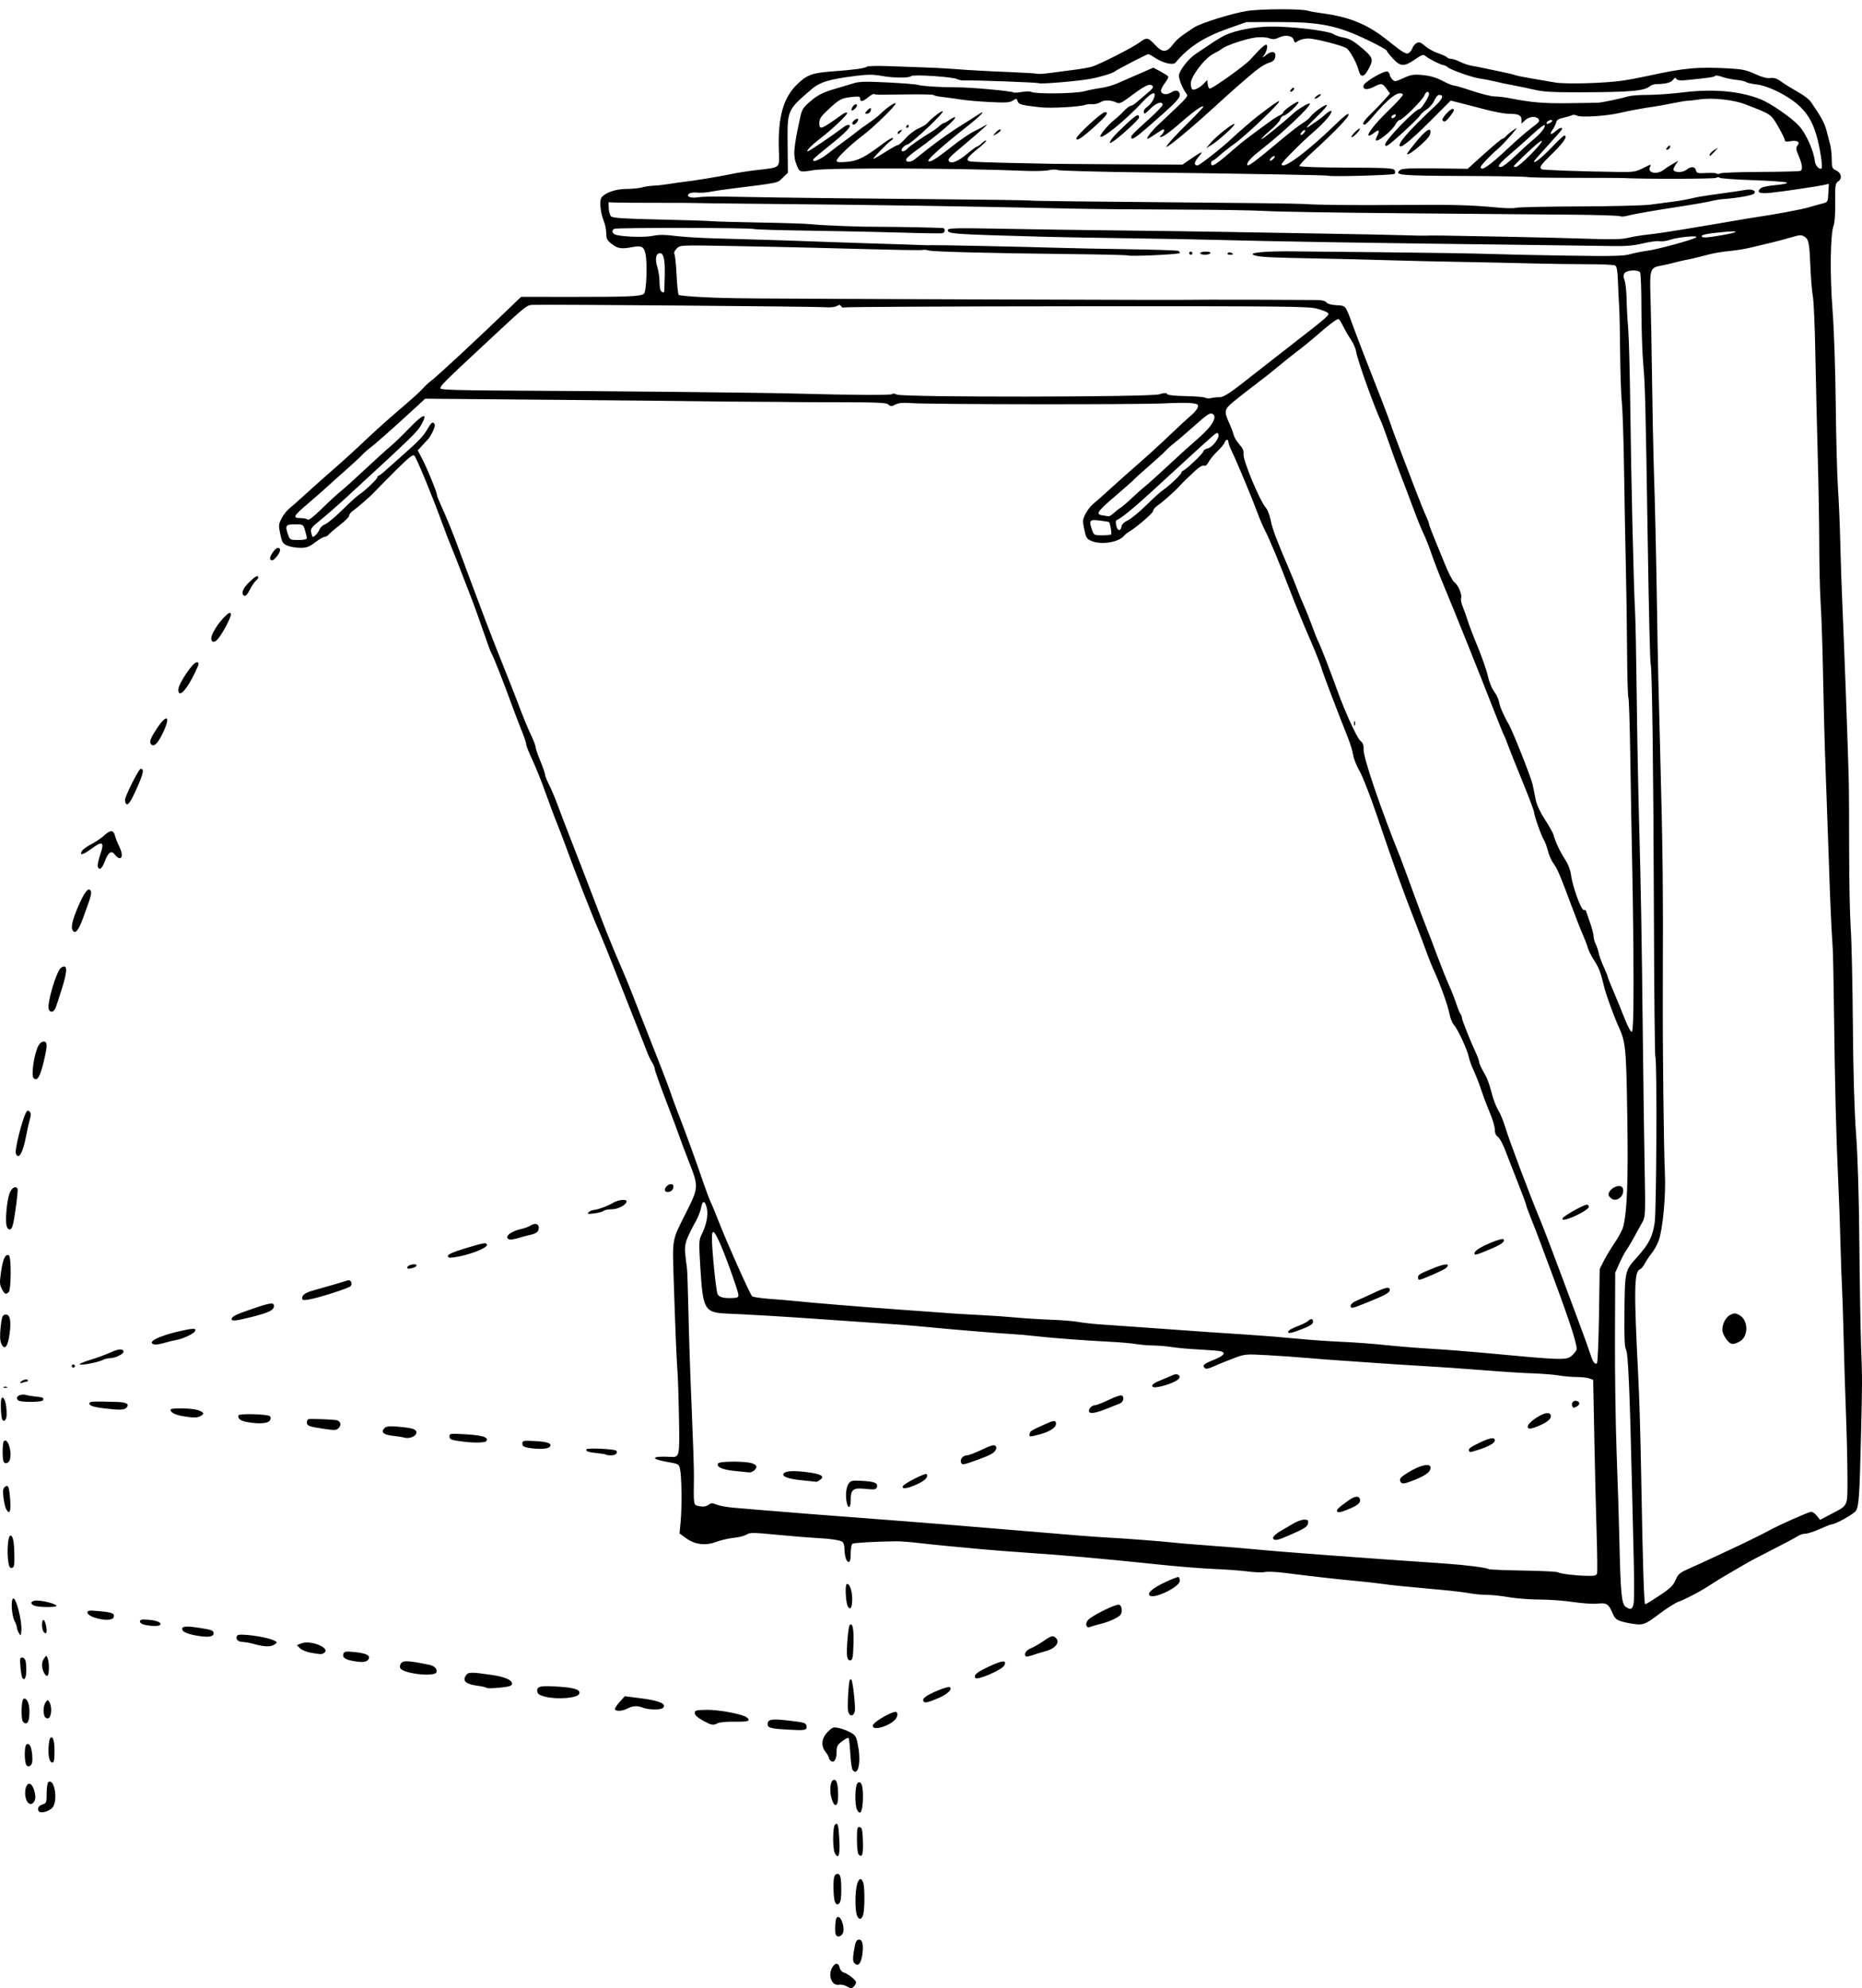 <?xml version="1.0" encoding="UTF-8" standalone="no"?>
<!-- Created with Inkscape (http://www.inkscape.org/) -->

<svg
   xmlns:dc="http://purl.org/dc/elements/1.1/"
   xmlns:cc="http://creativecommons.org/ns#"
   xmlns:rdf="http://www.w3.org/1999/02/22-rdf-syntax-ns#"
   xmlns:svg="http://www.w3.org/2000/svg"
   xmlns="http://www.w3.org/2000/svg"
   xmlns:sodipodi="http://sodipodi.sourceforge.net/DTD/sodipodi-0.dtd"
   xmlns:inkscape="http://www.inkscape.org/namespaces/inkscape"
   width="335.297mm"
   height="358mm"
   viewBox="0 0 1188.06 1268.504"
   id="svg14655"
   version="1.1"
   inkscape:version="0.91 r13725"
   sodipodi:docname="murphybed-1910.svg">
  <defs
     id="defs14657" />
  <sodipodi:namedview
     id="base"
     pagecolor="#ffffff"
     bordercolor="#666666"
     borderopacity="1.0"
     inkscape:pageopacity="0.0"
     inkscape:pageshadow="2"
     inkscape:zoom="0.35"
     inkscape:cx="-167.21682"
     inkscape:cy="832.68016"
     inkscape:document-units="px"
     inkscape:current-layer="layer1"
     showgrid="false"
     fit-margin-top="0"
     fit-margin-left="0"
     fit-margin-right="0"
     fit-margin-bottom="0"
     inkscape:window-width="1916"
     inkscape:window-height="1035"
     inkscape:window-x="4"
     inkscape:window-y="1"
     inkscape:window-maximized="1" />
  <g
     inkscape:label="Layer 1"
     inkscape:groupmode="layer"
     id="layer1"
     transform="translate(-47.931,-96.538)">
    <path
       style="fill:#000000"
       d="m 587.859,1363.7 c -1.295,-0.718 -3.362,-1.113 -4.592,-0.878 -4.851,0.927 -7.432,-6.617 -3.96,-11.575 1.913,-2.731 3.647,-2.39 4.416,0.867 0.31,1.314 1.474,2.631 2.587,2.926 2.187,0.58 6.56,3.816 7.711,5.706 0.678,1.113 -1.694,4.37 -3.128,4.295 -0.373,-0.02 -1.738,-0.623 -3.033,-1.341 z m 5.001,-14.947 c -0.761,-0.917 -0.814,-3.073 -0.173,-7.014 1.057,-6.494 1.593,-7.662 3.518,-7.662 2.036,0 2.77,3.458 1.973,9.308 -0.849,6.235 -2.89,8.295 -5.319,5.368 z m -11.737,-18.053 c -0.291,-0.757 -0.389,-3.57 -0.219,-6.25 0.224,-3.52 0.725,-4.873 1.805,-4.873 2.183,0 4.393,7.352 3.078,10.238 -1.143,2.509 -3.845,3.022 -4.665,0.885 z m 13.597,-12.107 c -1.317,-3.463 -1.28,-14.991 0.064,-19.828 1.156,-4.164 2.984,-4.44 4.053,-0.614 0.848,3.033 0.853,15.444 0.009,19.343 -0.835,3.856 -2.871,4.398 -4.126,1.099 z m -13.936,-8.386 c -1.143,-2.136 -1.473,-13.917 -0.463,-16.549 0.334,-0.87 1.186,-1.582 1.893,-1.582 1.927,0 2.5,2.398 2.5,10.459 0,5.107 -0.429,7.652 -1.43,8.483 -1.142,0.948 -1.646,0.784 -2.5,-0.812 z m -0.195,-31.352 c -1.454,-2.704 -1.393,-16.66 0.08,-18.133 1.774,-1.774 2.309,0.071 2.812,9.687 0.511,9.773 -0.535,12.827 -2.892,8.446 z m 15.325,1.022 c -0.742,-0.742 -1.2,-4.394 -1.2,-9.573 0,-7.435 0.196,-8.336 1.75,-8.039 1.472,0.281 1.797,1.667 2.043,8.73 0.298,8.533 -0.434,11.041 -2.593,8.882 z M 72.451,1251.832 c -0.737,-1.919 0.283,-3.336 3.014,-4.188 2.025,-0.632 2.25,-1.341 2.25,-7.076 0,-3.542 0.487,-6.674 1.096,-7.051 4.096,-2.531 6.289,12.619 2.391,16.517 -2.641,2.641 -8.004,3.743 -8.75,1.798 z m 522.331,-0.629 c -1.634,-3.052 -1.366,-15.634 0.363,-17.069 2.393,-1.986 3.686,2.103 3.362,10.624 -0.3,7.874 -1.681,10.263 -3.724,6.444 z m -529.043,-4.597 c -3.028,-3.649 -1.874,-13.177 1.442,-11.904 1.908,0.732 3.873,6.883 3.137,9.817 -0.716,2.852 -3.058,3.92 -4.579,2.087 z m 513.073,-1.679 c -1.976,-5.669 -1.198,-12.851 1.393,-12.851 1.691,0 2.479,3.239 2.496,10.25 0.016,6.584 -2.024,7.949 -3.889,2.601 z m 13.18,-19.067 c -0.562,-0.706 -1.25,-5.465 -1.527,-10.577 -0.278,-5.112 -0.773,-9.562 -1.1,-9.889 -0.328,-0.328 -2.183,0.615 -4.123,2.095 -3.078,2.348 -3.527,3.241 -3.527,7.017 0,4.748 -1.844,7.327 -3.824,5.348 -0.647,-0.647 -1.176,-1.578 -1.176,-2.068 0,-0.491 -0.9,-2.036 -2,-3.435 -3.134,-3.984 -2.628,-8.845 1.332,-12.805 3.133,-3.133 3.575,-3.277 7.421,-2.413 2.249,0.505 5.609,1.815 7.466,2.911 3.08,1.817 3.487,2.628 4.641,9.263 1.785,10.253 -0.291,18.685 -3.582,14.554 z M 64.891,1222.853 c -1.48,-1.48 -1.553,-12.425 -0.089,-13.33 1.889,-1.167 3.228,1.306 3.684,6.808 0.317,3.828 0.04,5.658 -0.989,6.511 -1.096,0.91 -1.705,0.912 -2.606,0.011 z m 14.246,-5.34 c -0.66,-3.517 -0.079,-11.114 0.927,-12.119 1.604,-1.604 2.651,1.649 2.651,8.242 0,5.845 -0.312,7.441 -1.455,7.441 -0.876,0 -1.721,-1.418 -2.123,-3.563 z M 550.193,1200.05 c -10.373,-0.593 -12.479,-1.168 -12.479,-3.41 0,-3.203 2.489,-3.629 13.624,-2.331 9.849,1.148 10.905,1.468 11.179,3.39 0.403,2.828 -0.607,3.02 -12.324,2.351 z m 54.703,-2.681 c 0.477,-2.476 13.651,-9.86 15.066,-8.445 0.774,0.774 0.791,1.769 0.057,3.375 -2.182,4.775 -15.956,9.393 -15.123,5.07 z m -108.682,-3.207 c -3.273,-1.821 -5,-3.438 -5,-4.684 0,-1.69 0.847,-1.918 7.608,-2.045 7.626,-0.143 23.145,2.796 25.642,4.856 2.693,2.222 0.903,2.86 -7.59,2.705 -4.946,-0.09 -9.762,0.333 -10.934,0.96 -2.934,1.57 -4.05,1.364 -9.726,-1.793 z m -433.893,0.332 c -1.069,-2.785 -0.661,-13.267 0.545,-14.012 1.915,-1.183 3.848,2.687 3.848,7.703 0,5.577 -0.733,7.891 -2.5,7.891 -0.707,0 -1.559,-0.712 -1.893,-1.582 z m 14.019,-2.951 c -1.052,-2.741 -0.7,-6.984 0.743,-8.956 1.321,-1.806 1.41,-1.794 2.558,0.351 1.676,3.132 0.998,9.541 -1.05,9.929 -0.893,0.169 -1.906,-0.426 -2.25,-1.323 z m 512.755,-3.087 c -0.671,-2.673 0.269,-19.364 1.139,-20.234 0.264,-0.264 0.673,-0.287 0.909,-0.051 0.971,0.971 2.794,17.88 2.188,20.294 -0.846,3.37 -3.39,3.365 -4.236,-0.01 z m -148.79,-1.234 c -0.29,-0.469 0.994,-2.564 2.854,-4.655 l 3.382,-3.801 10.735,1.364 c 11.339,1.441 16.16,3.561 13.726,6.038 -1.397,1.421 -8.958,1.363 -12.803,-0.099 -3.635,-1.382 -6.501,-1.233 -9.848,0.512 -3.157,1.646 -7.223,1.97 -8.045,0.64 z m 196.875,-5.202 c -1.08,-1.747 1.463,-3.679 9.075,-6.894 4.246,-1.794 7.32,-2.58 7.886,-2.019 1.408,1.399 -1.93,4.513 -7.248,6.761 -7.083,2.994 -8.938,3.405 -9.713,2.152 z M 396.127,1179.134 c -4.257,-1.018 -5.413,-1.874 -5.413,-4.009 0,-2.773 2.471,-3.217 13.713,-2.464 10.503,0.704 14.057,1.966 13.035,4.629 -0.999,2.604 -13.601,3.693 -21.336,1.844 z m -37.757,-5.734 c -0.362,-0.362 -3.232,-1.007 -6.379,-1.434 -6.771,-0.919 -9.088,-3.047 -6.887,-6.326 1.585,-2.361 2.966,-2.406 16.11,-0.533 8.775,1.251 13.405,3.211 13.469,5.701 0.017,0.677 -0.981,1.436 -2.219,1.687 -4.81,0.974 -13.468,1.53 -14.094,0.905 z M 62.182,1167.025 c -0.369,-0.596 -0.912,-3.754 -1.208,-7.016 -0.444,-4.895 -0.27,-5.932 0.994,-5.932 2.021,0 2.746,2.119 2.746,8.023 0,4.755 -1.198,7.085 -2.532,4.926 z m 608.055,0.088 c -1.186,-1.919 0.994,-3.726 8.934,-7.406 8.637,-4.003 11.428,-4.152 9.476,-0.504 -1.508,2.817 -17.35,9.624 -18.41,7.91 z M 75.887,1163.555 c -1.57,-3.446 -1.478,-6.681 0.256,-9.038 1.411,-1.917 1.438,-1.916 2.203,0.059 1.165,3.008 1.02,10.749 -0.209,11.177 -0.593,0.206 -1.605,-0.783 -2.25,-2.198 z m 233.624,0.152 c -5.466,-1.315 -7.116,-2.634 -6.219,-4.973 1.16,-3.024 3.921,-3.024 18.64,5e-4 3.29,0.676 5.213,2.775 4.425,4.828 -0.7,1.824 -9.545,1.9 -16.847,0.144 z m -37.097,-7.597 c -4.522,-0.875 -6.194,-2.301 -5.333,-4.547 0.538,-1.403 1.632,-1.545 7.383,-0.96 7.608,0.774 10.373,2.415 8.292,4.922 -1.359,1.637 -4.103,1.792 -10.342,0.584 z m 316.036,-2.737 c -0.624,-3.272 0.664,-19.03 1.635,-20.001 1.848,-1.848 2.68,2.211 2.417,11.779 -0.238,8.636 -0.561,10.454 -1.902,10.711 -1.088,0.208 -1.79,-0.605 -2.149,-2.488 z m 113.805,-0.233 c -1.029,-1.665 0.603,-3.881 3.782,-5.138 1.748,-0.691 5.398,-2.815 8.111,-4.721 3.71,-2.606 5.321,-3.221 6.5,-2.478 4.328,2.725 1.43,7.404 -5.733,9.256 -2.585,0.668 -6.368,1.834 -8.407,2.591 -2.039,0.756 -3.953,0.977 -4.253,0.491 z m -455.953,-2.123 c -2.702,-0.453 -5.82,-1.73 -6.929,-2.839 l -2.016,-2.016 2.929,-1.151 c 5.941,-2.335 18.999,3.165 14.429,6.078 -1.677,1.069 -1.602,1.069 -8.413,-0.071 z m -36.087,-5.512 c -2.75,-0.765 -6.252,-1.4 -7.781,-1.411 -2.986,-0.021 -4.685,-2.453 -2.936,-4.202 1.302,-1.302 17.059,0.729 22.217,2.864 3.344,1.384 3.413,1.513 1.559,2.883 -2.366,1.749 -6.439,1.707 -13.059,-0.135 z m -35,-5.118 c -6.096,-0.879 -10.31,-2.375 -10.88,-3.86 -0.945,-2.463 1.887,-2.799 11.182,-1.328 7.573,1.199 8.698,1.636 8.698,3.377 0,2.13 -2.836,2.701 -9,1.812 z m -115.25,-1.996 c -0.688,-1.201 -1.253,-2.776 -1.256,-3.5 -0.003,-0.724 -0.679,-2.606 -1.501,-4.182 -1.863,-3.572 -2.458,-13.755 -0.837,-14.328 1.892,-0.669 5.762,14.774 5.185,20.695 -0.325,3.342 -0.397,3.401 -1.591,1.316 z m 15.988,-0.478 c -1.45,-1.45 -1.68,-7.838 -0.283,-7.838 1.026,0 2.485,6.181 1.884,7.984 -0.25,0.749 -0.752,0.703 -1.601,-0.146 z m 665.15,-4.271 c -0.354,-0.923 0.112,-2.46 1.066,-3.515 2.669,-2.949 18.016,-10.47 19.895,-9.749 1.69,0.648 2.206,4.314 0.887,6.307 -1.155,1.746 -7.215,4.56 -12.711,5.903 -2.763,0.675 -5.807,1.558 -6.765,1.961 -1.175,0.495 -1.946,0.2 -2.371,-0.908 z m -600.887,-0.445 c -1.704,-0.364 -3,-1.285 -3,-2.132 0,-1.169 1.078,-1.413 5,-1.135 5.526,0.393 8.871,1.734 7.969,3.195 -0.644,1.042 -5.277,1.075 -9.969,0.072 z m 948.5,-0.825 c -8.296,-1.428 -10.142,-2.394 -11.675,-6.106 -2.621,-6.348 -3.949,-7.25 -9.722,-6.599 -2.808,0.316 -9.793,-0.137 -15.529,-1.009 -5.734,-0.871 -15.409,-1.584 -21.5,-1.585 -6.091,-7e-4 -14.899,-0.675 -19.574,-1.499 -4.675,-0.824 -11.026,-1.498 -14.114,-1.499 -3.087,-8e-4 -8.021,-0.458 -10.964,-1.016 -2.943,-0.558 -10.542,-1.486 -16.886,-2.062 -26.74,-2.428 -31.906,-2.95 -39.036,-3.943 -4.125,-0.575 -12,-1.447 -17.5,-1.939 -9.886,-0.884 -27.423,-2.868 -45.119,-5.105 -5.015,-0.634 -10.488,-0.852 -12.161,-0.484 -1.673,0.367 -6.57,0.201 -10.881,-0.37 -4.312,-0.571 -13.914,-1.281 -21.339,-1.578 -7.425,-0.297 -23.85,-1.624 -36.5,-2.95 -36.487,-3.823 -57.94,-5.732 -85,-7.566 -8.8,-0.596 -20.95,-1.547 -27,-2.113 -6.05,-0.566 -15.5,-1.447 -21,-1.958 -5.5,-0.511 -14.275,-1.43 -19.5,-2.041 -5.225,-0.611 -11.525,-1.084 -14,-1.05 -13.471,0.182 -26.802,0.933 -27.829,1.568 -0.663,0.409 -1.171,3.086 -1.171,6.165 0,3.95 -0.377,5.441 -1.375,5.441 -1.415,0 -2.625,-4.149 -2.625,-9.003 0,-1.514 -0.562,-3.209 -1.25,-3.768 -1.403,-1.139 -8.054,-2.104 -17.75,-2.575 -3.575,-0.173 -14.288,-1.061 -23.806,-1.972 -15.41,-1.475 -17.556,-1.492 -19.593,-0.158 -1.258,0.825 -4.946,1.768 -8.194,2.098 -3.249,0.329 -8.288,1.488 -11.2,2.575 -6.943,2.593 -13.555,1.78 -19.287,-2.372 l -4.13,-2.992 0.72,-7.668 c 0.864,-9.206 0.659,-28.296 -0.358,-33.168 -0.725,-3.474 -0.788,-3.51 -8.441,-4.854 -11.028,-1.936 -9.784,-3.822 2.089,-3.167 6.054,0.334 6.085,0.2 5.654,-24.288 -0.215,-12.206 -0.625,-25.342 -0.911,-29.192 -0.652,-8.771 -1.456,-28.095 -2.454,-59 -0.877,-27.169 -1.201,-25.287 7.232,-42.081 8.841,-17.605 8.827,-17.411 2.375,-33.966 -2.991,-7.674 -5.775,-15.078 -6.186,-16.453 -0.411,-1.375 -4.069,-11.138 -8.129,-21.696 -4.06,-10.558 -7.382,-19.911 -7.382,-20.785 0,-0.874 -0.775,-2.772 -1.722,-4.217 -0.947,-1.446 -2.486,-4.692 -3.42,-7.215 -0.933,-2.522 -4.579,-11.786 -8.102,-20.586 -3.523,-8.8 -9.209,-23.2 -12.637,-32 -3.428,-8.8 -7.518,-18.925 -9.089,-22.5 -4.867,-11.072 -15.258,-37.613 -23.1,-59 -1.512,-4.125 -3.689,-9.75 -4.837,-12.5 -1.148,-2.75 -4.164,-10.85 -6.703,-18 -2.539,-7.15 -6.366,-16.703 -8.504,-21.23 -2.138,-4.526 -3.888,-8.945 -3.888,-9.82 0,-0.874 -1.317,-4.821 -2.926,-8.77 -1.609,-3.949 -4.561,-11.68 -6.559,-17.18 -5.128,-14.114 -11.722,-30.803 -12.678,-32.085 -0.445,-0.597 -2.781,-6.897 -5.193,-14 -2.411,-7.103 -5.534,-15.84 -6.94,-19.415 -1.406,-3.575 -4.623,-11.9 -7.151,-18.5 -2.527,-6.6 -5.465,-14.025 -6.529,-16.5 -1.064,-2.475 -3.737,-9.45 -5.942,-15.5 -6.045,-16.589 -16.054,-40.836 -17.446,-42.262 -0.985,-1.009 -3.327,0.822 -11.684,9.132 -5.749,5.717 -11.863,11.91 -13.587,13.762 -3.015,3.239 -10.713,9.953 -14.531,12.675 -1.008,0.719 -1.833,1.93 -1.833,2.692 0,0.762 -2.608,3.392 -5.795,5.844 -3.187,2.453 -6.393,5.179 -7.122,6.058 -0.73,0.879 -1.974,1.599 -2.765,1.599 -0.791,0 -3.5,1.575 -6.021,3.5 -3.795,2.898 -5.425,3.5 -9.472,3.5 -2.689,0 -6.376,-0.622 -8.194,-1.381 -2.946,-1.231 -3.444,-2.031 -4.57,-7.339 -1.164,-5.485 -1.1,-6.28 0.81,-10.024 1.141,-2.237 3.221,-4.969 4.623,-6.071 1.402,-1.103 6.477,-5.593 11.278,-9.979 4.801,-4.386 13.004,-11.685 18.229,-16.219 5.225,-4.535 14.036,-12.574 19.58,-17.866 5.544,-5.291 15.349,-14.082 21.79,-19.534 6.44,-5.452 12.948,-11.323 14.461,-13.047 1.513,-1.724 3.681,-3.788 4.817,-4.587 3.72,-2.617 29.628,-26.68 52.94,-49.17 l 5.088,-4.909 33.912,0.016 c 34.256,0.016 41.853,-0.308 44.419,-1.894 1.734,-1.072 2.42,-20.501 0.924,-26.176 -1.09,-4.137 -2.527,-4.759 -8.43,-3.655 -6.794,1.271 -9.048,0.934 -12.803,-1.915 -3.119,-2.367 -3.63,-3.326 -3.661,-6.878 -0.02,-2.27 -0.686,-5.682 -1.48,-7.582 -2.312,-5.533 -3.051,-13.489 -1.435,-15.442 2.578,-3.115 9.104,-5.303 15.885,-5.326 3.579,-0.012 8.024,-0.457 9.879,-0.989 1.855,-0.532 5.227,-1.03 7.493,-1.107 2.267,-0.077 6.821,-0.585 10.121,-1.129 3.3,-0.544 7.35,-1.126 9,-1.293 5.73,-0.582 24.034,-3.585 30,-4.923 3.3,-0.74 10.5,-1.876 16,-2.524 16.231,-1.913 15.057,-0.906 14.668,-12.592 -0.701,-21.041 2.752,-33.54 11.65,-42.169 6.351,-6.159 9.641,-7.342 23.12,-8.313 13.262,-0.956 20.129,-1.92 21.561,-3.028 0.55,-0.425 6.85,-0.547 14,-0.27 7.15,0.277 17.275,0.636 22.5,0.798 5.225,0.162 13.1,0.572 17.5,0.91 11.875,0.912 21.303,1.436 38,2.11 8.25,0.333 15.678,0.802 16.508,1.043 0.829,0.24 4.654,-0.01 8.5,-0.555 3.846,-0.546 10.402,-1.403 14.569,-1.905 4.167,-0.502 9.342,-1.39 11.5,-1.972 4.675,-1.262 26.62,-12.409 31.018,-15.757 4.19,-3.189 5.27,-3.002 9.518,1.645 4.734,5.179 7.415,5.177 11.387,-0.009 2.689,-3.511 4.725,-5.163 13.5,-10.953 4.217,-2.783 23.989,-8.971 33.66,-10.535 8.865,-1.434 35.731,-1.517 39.34,-0.121 0.825,0.319 4.65,1 8.5,1.513 18.045,2.405 29.196,7.012 42.225,17.446 10.269,8.224 11.965,9.162 13.8,7.639 0.769,-0.638 1.67,-2.02 2.004,-3.07 0.334,-1.051 1.498,-2.388 2.587,-2.971 1.626,-0.87 2.583,-0.531 5.341,1.89 1.848,1.623 5.646,3.71 8.44,4.638 2.794,0.928 5.336,2.103 5.65,2.611 0.314,0.508 1.462,0.924 2.552,0.924 1.089,0 3.658,0.856 5.707,1.901 2.05,1.046 5.294,2.157 7.21,2.469 1.916,0.312 5.733,1.065 8.483,1.673 2.75,0.608 7.925,1.694 11.5,2.413 3.575,0.719 7.201,1.601 8.057,1.959 0.857,0.358 5.582,1.32 10.5,2.137 4.918,0.818 11.643,1.965 14.943,2.549 6.604,1.169 31.502,0.486 43,-1.18 3.85,-0.558 11.05,-1.905 16,-2.993 23.445,-5.154 31.902,-5.923 52.5,-4.774 7.724,0.431 10.728,1.093 16.066,3.541 4.429,2.031 7.58,2.862 9.681,2.554 2.2,-0.323 4.091,0.235 6.434,1.899 3.591,2.549 4.656,3.212 12.499,7.775 2.849,1.658 5.897,4.04 6.774,5.295 6.544,9.365 8.986,13.831 10.218,18.693 0.779,3.074 1.836,7.163 2.348,9.088 0.512,1.925 0.942,6.063 0.956,9.195 0.022,5.217 0.255,5.806 2.774,7.009 3.422,1.635 4.08,5.1 1.333,7.024 -1.863,1.305 -2.019,2.407 -1.887,13.347 0.083,6.858 -0.331,13.06 -0.973,14.598 -2.141,5.129 -2.509,31.093 -0.763,53.826 0.961,12.51 1.824,37.807 2.065,60.5 0.228,21.45 0.868,45.525 1.423,53.5 0.555,7.975 1.217,23.725 1.471,35 0.254,11.275 0.93,30.85 1.503,43.5 0.874,19.304 3.044,78.092 3.599,97.5 0.087,3.025 0.247,8.65 0.356,12.5 0.109,3.85 0.2,22.975 0.201,42.5 0,19.525 0.45,41.8 0.996,49.5 0.547,7.7 1.163,35.375 1.371,61.5 0.247,31.122 0.953,55.258 2.047,70 1.068,14.384 1.82,39.273 2.086,69 0.229,25.575 0.731,55.5 1.115,66.5 0.783,22.402 0.784,20.428 -0.038,56 -0.924,39.971 -1.356,46.214 -3.395,49.006 -1.599,2.19 -12.975,8.494 -15.328,8.494 -0.537,0 -3.954,1.35 -7.593,3 -3.639,1.65 -7.804,3 -9.255,3 -1.452,0 -3.667,0.72 -4.924,1.601 -1.257,0.88 -8.444,4.715 -15.973,8.521 -7.528,3.806 -15.487,8.012 -17.687,9.346 -2.2,1.334 -6.925,4.096 -10.5,6.137 -3.575,2.041 -8.3,4.927 -10.5,6.413 -5.905,3.988 -16.453,9.627 -21.009,11.231 -2.195,0.773 -7.947,4.408 -12.781,8.078 -8.98,6.817 -10.268,7.251 -17.71,5.97 z m 1.564,-12.787 c 0.36,-1.919 0.377,-14.857 0.037,-28.75 -0.34,-13.893 -0.852,-35.385 -1.137,-47.76 -1.345,-58.296 -2.413,-83.035 -3.679,-85.252 -0.943,-1.651 -1.238,-7.429 -1.109,-21.748 0.26,-28.86 0.229,-28.718 7.903,-37.238 7.656,-8.5 9.967,-12.978 11.408,-22.096 1.166,-7.382 1.569,-103.959 0.442,-105.783 -0.355,-0.575 -0.776,-42.071 -0.935,-92.214 -0.278,-87.384 -1.151,-155.762 -2.023,-158.426 -0.459,-1.401 -1.188,-31.794 -1.972,-82.244 -1.288,-82.854 -1.627,-96.275 -2.747,-108.5 -0.655,-7.15 -1.204,-23.125 -1.221,-35.5 -0.017,-12.375 -0.394,-23.062 -0.839,-23.75 -1.163,-1.797 -8.181,-1.57 -9.746,0.316 -1.013,1.22 -1.049,2.269 -0.165,4.75 0.624,1.751 1.2,7.009 1.281,11.684 0.081,4.675 0.538,13.178 1.017,18.895 0.478,5.717 1.081,28.217 1.339,50 0.529,44.593 2.186,115.482 3.054,130.605 0.316,5.5 0.787,29.35 1.049,53 0.261,23.65 0.938,59.875 1.505,80.5 1.18,42.959 1.689,72.438 2.445,141.5 0.295,26.95 0.798,62.95 1.118,80 0.548,29.214 0.472,31.202 -1.323,34.5 -6.426,11.807 -8.709,15.796 -10.415,18.202 -1.054,1.486 -3.068,5.306 -4.476,8.489 l -2.559,5.788 -0.157,41.511 c -0.086,22.831 0.406,56.361 1.093,74.511 0.687,18.15 1.462,42.736 1.722,54.635 0.726,33.277 1.406,40.666 3.902,42.414 3.21,2.249 4.48,1.75 5.19,-2.039 z m 16.533,-5.101 c 6.849,-4.557 8.741,-6.386 10.232,-9.888 1.636,-3.843 2.587,-4.633 9,-7.47 3.944,-1.745 9.871,-4.452 13.171,-6.015 3.3,-1.563 8.7,-4.077 12,-5.586 7.574,-3.463 22.061,-10.573 26,-12.758 6.051,-3.357 24.841,-11.691 26.36,-11.691 0.861,0 2.49,1.16 3.621,2.579 l 2.056,2.579 6.981,-3.682 c 11.181,-5.896 10.483,-4.337 10.471,-23.381 -0.01,-9.127 -0.435,-27.62 -0.955,-41.095 -0.52,-13.475 -1.195,-35.3 -1.499,-48.5 -0.304,-13.2 -0.76,-27.375 -1.012,-31.5 -0.252,-4.125 -0.7,-16.95 -0.996,-28.5 -0.296,-11.55 -0.966,-30 -1.489,-41 -1.227,-25.801 -2.078,-59.981 -2.614,-105 -0.236,-19.8 -0.608,-38.7 -0.827,-42 -1.006,-15.174 -1.543,-27.321 -2.563,-58 -0.603,-18.15 -1.531,-44.25 -2.061,-58 -0.53,-13.75 -1.217,-39.4 -1.526,-57 -0.309,-17.6 -0.982,-38.3 -1.495,-46 -0.513,-7.7 -0.941,-24.575 -0.951,-37.5 -0.01,-12.925 -0.445,-38.8 -0.968,-57.5 -0.523,-18.7 -1.209,-48.077 -1.525,-65.282 -0.316,-17.205 -1.022,-33.63 -1.569,-36.5 -0.548,-2.87 -1.232,-10.843 -1.521,-17.718 -0.699,-16.625 -1.088,-18.737 -3.775,-20.497 -2.029,-1.33 -2.976,-1.27 -9.203,0.58 -3.818,1.134 -9.641,2.673 -12.941,3.42 -3.3,0.747 -8.827,2.063 -12.283,2.924 -3.456,0.861 -9.531,1.849 -13.5,2.194 -3.969,0.345 -9.692,1.286 -12.717,2.091 -7.313,1.946 -11.865,3.025 -15.5,3.674 -1.65,0.295 -4.8,1.038 -7,1.651 -2.2,0.613 -5.987,1.471 -8.416,1.907 -7.006,1.255 -7.332,2.224 -6.758,20.058 0.274,8.525 0.728,32.6 1.007,53.5 0.28,20.9 0.763,45.425 1.075,54.5 0.759,22.111 1.551,57.127 2.104,93 0.432,28.023 0.897,48.851 1.997,89.5 1.655,61.159 1.945,87.782 1.672,153.5 -0.144,34.885 0.607,99.787 1.331,115 0.673,14.129 -1.313,35.692 -3.961,43 -0.897,2.475 -2.893,6.075 -4.436,8 -1.543,1.925 -3.534,4.908 -4.423,6.629 -0.89,1.721 -2.285,3.385 -3.102,3.699 -3.705,1.422 -3.901,13.097 -1.125,67.173 0.817,15.921 1.476,38.746 2.034,70.5 0.901,51.258 1.702,76 2.461,76 0.404,0 4.516,-2.516 9.138,-5.591 z m 42.954,-163.071 c -1.152,-1.464 -2.352,-3.69 -2.668,-4.947 -0.931,-3.712 1.451,-9.253 4.7,-10.934 2.591,-1.34 3.239,-1.341 5.808,-0.013 6.048,3.127 6.125,13.945 0.121,17.049 -4.083,2.111 -5.561,1.897 -7.962,-1.156 z m -82.819,148.882 c 0.256,-0.979 0.126,-12.567 -0.29,-25.75 -0.415,-13.183 -1.079,-40.539 -1.474,-60.792 l -0.718,-36.822 -2.44,-0.928 c -1.342,-0.51 -5.028,-0.928 -8.191,-0.928 -3.163,0 -8.196,-0.436 -11.185,-0.969 -2.989,-0.533 -10.609,-1.139 -16.934,-1.347 -6.325,-0.208 -20.275,-1.1 -31,-1.983 -10.725,-0.883 -28.05,-2.09 -38.5,-2.682 -10.45,-0.592 -24.625,-1.504 -31.5,-2.027 -6.875,-0.523 -16.55,-1.195 -21.5,-1.494 -4.95,-0.299 -14.175,-1.008 -20.5,-1.575 -6.325,-0.567 -17.983,-1.39 -25.906,-1.829 -14.323,-0.793 -14.45,-0.782 -22,2.065 -4.176,1.575 -9.74,3.839 -12.363,5.032 -3.451,1.569 -5.072,1.867 -5.863,1.076 -1.677,-1.677 -0.484,-2.721 6.088,-5.332 6.034,-2.397 7.605,-4.341 4.295,-5.317 -0.963,-0.284 -7.15,-0.799 -13.75,-1.145 -6.6,-0.346 -14.476,-1.044 -17.502,-1.551 -3.026,-0.507 -8.201,-0.954 -11.5,-0.993 -3.299,-0.039 -8.473,-0.472 -11.498,-0.962 -3.025,-0.49 -10.225,-1.125 -16,-1.412 -16.003,-0.795 -38.524,-2.491 -48,-3.614 -4.675,-0.554 -11.65,-1.168 -15.5,-1.365 -7.496,-0.383 -38.568,-2.965 -55,-4.571 -10.787,-1.054 -15.227,-1.392 -40.5,-3.081 -9.075,-0.606 -22.35,-1.526 -29.5,-2.043 -17.741,-1.283 -43.948,-2.833 -55.812,-3.299 -14.943,-0.588 -15.956,-2.251 -17.59,-28.88 -1.016,-16.552 -0.963,-18.055 0.748,-21.5 3.065,-6.171 4.331,-12.321 3.422,-16.63 -1.091,-5.176 -2.84,-5.59 -3.648,-0.862 -0.356,2.084 -1.757,5.814 -3.114,8.289 -6.768,12.348 -7.709,15.203 -7.088,21.5 0.326,3.3 0.799,7.064 1.051,8.364 0.252,1.3 0.708,14.35 1.013,29 0.305,14.65 1.239,42.386 2.075,61.636 0.836,19.25 1.472,38.6 1.413,43 -0.256,18.979 -0.402,18.197 3.541,18.936 2.405,0.451 4.187,0.187 5.651,-0.839 1.836,-1.286 2.598,-1.306 5.381,-0.143 1.784,0.745 6.778,1.636 11.099,1.98 4.321,0.344 13.031,1.078 19.356,1.632 11.274,0.987 38.162,3.083 89,6.938 14.025,1.063 43.95,3.494 66.5,5.402 42.82,3.623 55.983,4.665 64.127,5.081 9.638,0.491 35.956,2.494 39.873,3.034 2.2,0.303 13.225,1.226 24.5,2.051 11.275,0.825 24.55,1.914 29.5,2.421 13.303,1.362 65.425,5.268 120.5,9.028 13.554,0.926 26.541,2.576 28.165,3.58 0.479,0.296 10.299,0.697 21.823,0.891 11.524,0.194 21.48,0.678 22.125,1.077 1.572,0.972 10.965,2.138 18.521,2.299 5.106,0.109 6.211,-0.167 6.599,-1.649 z m -206.65,-22.086 c -0.629,-1.018 1.711,-3.219 5.917,-5.567 1.65,-0.921 4.8,-2.768 7,-4.104 2.2,-1.336 5.269,-2.437 6.82,-2.446 2.356,-0.014 2.767,0.354 2.5,2.234 -0.329,2.318 -2.204,3.497 -13.099,8.236 -6.13,2.666 -8.27,3.052 -9.138,1.648 z m 40.814,-17.301 c -0.68,-1.1 0.709,-2.421 7.827,-7.441 3.94,-2.779 6.777,-2.638 6.777,0.337 0,2.079 -2.128,3.563 -8.986,6.266 -3.451,1.36 -5.139,1.612 -5.617,0.838 z m -312.766,-5.082 c -1.115,-4.162 -0.643,-10.287 0.972,-12.592 1.477,-2.109 2.182,-2.255 9.052,-1.87 7.771,0.435 10.031,1.484 8.998,4.175 -0.515,1.341 -1.682,1.488 -7.284,0.914 -7.9,-0.809 -9.369,0.338 -9.369,7.315 0,4.595 -1.371,5.786 -2.37,2.059 z m 35.618,-11 c 0.554,-1.67 14.594,-8.815 15.246,-7.759 1.149,1.86 -0.986,4.087 -6.211,6.479 -6.006,2.749 -9.697,3.272 -9.035,1.28 z m 317.393,-3.243 c -0.64,-1.669 0.273,-2.653 5.359,-5.774 7.516,-4.613 14,-5.951 14,-2.888 0,2.635 -2.766,4.794 -9.81,7.656 -7.117,2.892 -8.759,3.065 -9.549,1.007 z m -382.101,-0.638 c -9.397,-0.903 -13.693,-2.896 -10.54,-4.89 1.893,-1.197 7.679,-1.202 15.894,-0.015 7.508,1.085 9.534,2.485 6.664,4.603 -1.068,0.788 -2.193,1.372 -2.5,1.298 -0.307,-0.074 -4.591,-0.522 -9.519,-0.996 z m -42.973,-5.971 c -7.804,-0.822 -11.502,-2.576 -10.126,-4.802 0.741,-1.198 13.587,-1.482 19.896,-0.44 2.11,0.349 4.096,1.309 4.412,2.134 0.652,1.698 -2.318,4.28 -4.691,4.077 -0.857,-0.073 -5.129,-0.509 -9.492,-0.969 z m 144.816,-5.342 c -0.786,-2.047 1.316,-4.556 3.817,-4.556 1.076,0 5.335,-1.625 9.465,-3.612 5.62,-2.703 7.797,-3.325 8.649,-2.472 0.823,0.823 0.84,1.619 0.063,2.862 -1.215,1.945 -3.47,3.143 -11.379,6.045 -9.082,3.333 -9.949,3.474 -10.617,1.734 z m 324.187,-7.443 c -0.753,-1.218 1.072,-2.574 7.471,-5.553 6.206,-2.889 8.959,-3.223 8.959,-1.086 0,1.709 -4.227,4.083 -10.852,6.093 -5.551,1.685 -4.912,1.622 -5.577,0.545 z m -280.393,-10.756 c 0.359,-1.826 0.916,-2.19 8.92,-5.819 6.692,-3.035 7.904,-3.135 7.904,-0.653 0,2.433 -4.025,5.036 -10.422,6.739 -6.472,1.723 -6.79,1.71 -6.401,-0.267 z m 317.823,-4.683 c 0,-1.567 3.25,-4.512 7.654,-6.937 3.485,-1.919 5.931,-2.217 6.79,-0.827 1.231,1.992 -1.014,4.452 -6.127,6.714 -6.084,2.691 -8.317,2.973 -8.317,1.051 z m -280,-9.974 c 0,-1.779 2.066,-3.7 3.978,-3.7 0.868,0 4.716,-1.502 8.55,-3.337 3.834,-1.835 7.534,-3.148 8.222,-2.917 2.091,0.703 1.407,4.236 -1,5.169 -1.238,0.48 -5.175,2.046 -8.75,3.481 -7.118,2.857 -11,3.318 -11,1.304 z m 308.352,-3.224 c -0.789,-2.057 1.041,-3.923 3.08,-3.14 2.153,0.826 1.964,2.382 -0.448,3.672 -1.599,0.856 -2.142,0.746 -2.633,-0.532 z M 783.303,981.22 c -0.738,-1.194 0.886,-2.352 6.411,-4.574 2.475,-0.995 5.522,-2.287 6.77,-2.87 2.497,-1.166 4.987,0.265 3.801,2.184 -1.68,2.718 -15.843,7.104 -16.982,5.26 z m 284.874,-45.393 0.44,-29.626 2.691,-5.312 c 1.48,-2.922 4.646,-8.169 7.037,-11.661 2.39,-3.492 4.766,-7.992 5.28,-10 2.521,-9.849 3.252,-29.681 2.605,-70.651 -0.697,-44.078 -0.989,-47.018 -5.709,-57.412 -2.857,-6.29 -7.801,-19.886 -8.941,-24.588 -2.404,-9.913 -3.276,-12.238 -6.444,-17.191 -1.856,-2.901 -3.686,-6.52 -4.066,-8.042 -0.381,-1.522 -1.788,-5.242 -3.128,-8.267 -1.34,-3.025 -4.438,-10.9 -6.885,-17.5 -7.52,-20.282 -9.467,-24.884 -11.902,-28.122 -1.291,-1.717 -2.892,-5.317 -3.558,-8 -0.666,-2.683 -1.812,-5.811 -2.546,-6.951 -1.641,-2.549 -6.337,-15.821 -6.337,-17.911 0,-0.837 -3.455,-9.958 -7.679,-20.269 -4.223,-10.311 -8.396,-20.772 -9.273,-23.247 -0.877,-2.475 -1.89,-4.968 -2.251,-5.54 -0.361,-0.572 -3.55,-8.447 -7.087,-17.5 -9.478,-24.261 -24.022,-60.494 -30.691,-76.46 -3.217,-7.7 -7.062,-17.6 -8.546,-22 -1.484,-4.4 -3.705,-10.025 -4.936,-12.5 -1.231,-2.475 -4.147,-9.675 -6.48,-16 -2.333,-6.325 -5.827,-15.55 -7.763,-20.5 -1.936,-4.95 -5.306,-14.175 -7.489,-20.5 -2.182,-6.325 -4.584,-12.85 -5.337,-14.5 -5,-10.953 -15.066,-39.15 -15.941,-44.649 -0.319,-2.007 -1.774,-5.382 -3.232,-7.5 -1.458,-2.118 -3.698,-5.988 -4.976,-8.601 -1.278,-2.612 -2.673,-4.75 -3.1,-4.75 -1.185,0 -6.375,3.903 -13.387,10.066 -3.483,3.061 -9.257,7.776 -12.832,10.476 -3.575,2.701 -9.2,7.199 -12.5,9.996 -3.3,2.797 -9.825,7.946 -14.5,11.441 -4.675,3.495 -10.905,8.376 -13.844,10.845 -5.948,4.998 -6.092,5.902 -2.291,14.352 1.07,2.378 2.201,5.449 2.515,6.824 0.314,1.375 1.95,4.075 3.636,6 2.162,2.469 2.934,4.227 2.622,5.968 -0.646,3.592 10.412,30.22 14.339,34.532 1.002,1.1 2.372,4.699 3.044,7.997 1.173,5.754 3.515,11.989 11.457,30.503 2.005,4.675 4.567,10.975 5.691,14 1.125,3.025 3.071,7.75 4.324,10.5 1.253,2.75 3.449,8.275 4.881,12.277 1.431,4.002 3.232,8.502 4.002,10 1.427,2.775 7.914,19.477 12.127,31.223 4.846,13.512 12.662,30.562 14.739,32.156 1.61,1.235 2.123,2.633 2.018,5.5 -0.189,5.17 11.136,38.469 23.244,68.344 0.78,1.925 4.362,11.6 7.961,21.5 3.598,9.9 7.473,20.25 8.61,23 1.138,2.75 4.242,10.85 6.899,18 2.657,7.15 6.153,15.925 7.769,19.5 1.616,3.575 3.74,8.975 4.72,12 0.98,3.025 2.176,5.928 2.659,6.45 0.482,0.522 0.877,1.569 0.877,2.327 0,1.351 5.331,14.743 9.091,22.833 1.05,2.26 1.915,4.735 1.921,5.5 0.007,0.765 1.184,3.415 2.616,5.89 2.696,4.659 3.475,6.74 5.971,15.943 0.812,2.993 2.471,7.043 3.686,9 1.215,1.957 3.166,6.707 4.334,10.557 2.734,9.009 15.89,43.925 22.418,59.5 1.809,4.315 9.015,23.196 14.884,39 1.532,4.125 5.806,15.6 9.498,25.5 3.692,9.9 7.18,19.575 7.751,21.5 1.273,4.292 2.861,6.369 3.999,5.23 0.47,-0.47 1.052,-14.186 1.294,-30.48 z m -23.255,-61.957 c 0.43,-1.377 13.435,-8.709 15.541,-8.762 0.688,-0.017 1.25,0.647 1.25,1.476 0,1.511 -9.362,6.613 -14.501,7.903 -1.967,0.494 -2.585,0.327 -2.29,-0.617 z m 30.365,-13.363 c -1.202,-1.202 -1.322,-2.033 -0.51,-3.55 1.308,-2.444 5.273,-4.35 7.372,-3.544 2.131,0.818 1.974,4.982 -0.265,7.008 -2.296,2.078 -4.576,2.107 -6.598,0.086 z M 911.872,558.077 c 0,-1.375 0.227,-1.938 0.504,-1.25 0.277,0.688 0.277,1.812 0,2.5 -0.277,0.688 -0.504,0.125 -0.504,-1.25 z m 139.112,403.256 c 1.054,-0.954 2.308,-2.466 2.787,-3.362 1.008,-1.883 -3.338,-15.744 -13.605,-43.394 -3.676,-9.9 -7.936,-21.375 -9.467,-25.5 -1.531,-4.125 -4.178,-10.95 -5.884,-15.167 -1.705,-4.217 -3.1,-8.058 -3.1,-8.536 0,-0.478 -2.396,-6.928 -5.323,-14.333 -2.928,-7.405 -6.579,-16.755 -8.113,-20.776 -1.534,-4.022 -3.639,-7.842 -4.676,-8.491 -1.233,-0.77 -1.887,-2.328 -1.887,-4.493 0,-1.823 -1.369,-6.531 -3.041,-10.462 -1.673,-3.931 -4.175,-10.544 -5.56,-14.695 -1.385,-4.151 -3.582,-9.798 -4.882,-12.548 -1.3,-2.75 -2.681,-6.566 -3.07,-8.48 -0.956,-4.711 -7.097,-18.019 -9.489,-20.565 -1.064,-1.133 -2.357,-4.286 -2.873,-7.007 -1.025,-5.406 -5.799,-18.771 -9.804,-27.448 -1.396,-3.025 -3.574,-8.425 -4.839,-12 -1.265,-3.575 -4.399,-11.9 -6.965,-18.5 -8.686,-22.343 -13.743,-36.412 -24.945,-69.407 -4.055,-11.943 -8.921,-24.387 -10.814,-27.653 -1.893,-3.267 -3.735,-7.858 -4.094,-10.204 -0.359,-2.346 -1.763,-7.071 -3.122,-10.5 -8.622,-21.768 -15.9,-40.931 -17.18,-45.235 -0.818,-2.75 -4.337,-11.525 -7.821,-19.5 -3.484,-7.975 -8.655,-20.575 -11.492,-28 -6.92,-18.113 -13.725,-34.513 -16.596,-40 -1.295,-2.475 -3.424,-7.425 -4.731,-11 -3.321,-9.085 -13.043,-32.456 -16.118,-38.745 -1.41,-2.885 -2.564,-5.922 -2.564,-6.75 0,-2.096 -1.744,-1.887 -2.435,0.292 -0.314,0.988 -2.385,3.516 -4.603,5.618 -2.218,2.102 -4.722,5.155 -5.565,6.784 -1.01,1.954 -2.047,2.766 -3.044,2.383 -0.923,-0.354 -3.046,0.879 -5.452,3.169 -2.167,2.062 -4.719,4.457 -5.671,5.321 -0.952,0.865 -3.141,3.115 -4.866,5 -2.98,3.258 -10.579,9.918 -14.531,12.735 -1.008,0.719 -1.833,1.915 -1.833,2.659 0,1.285 -10.893,10.675 -15.363,13.243 -1.157,0.665 -2.561,1.79 -3.12,2.5 -3.347,4.251 -14.513,6.074 -20.887,3.41 -2.946,-1.231 -3.444,-2.031 -4.57,-7.339 -1.164,-5.485 -1.1,-6.28 0.81,-10.024 1.141,-2.237 3.221,-4.969 4.623,-6.071 1.402,-1.103 6.477,-5.593 11.278,-9.979 4.801,-4.386 13.004,-11.685 18.229,-16.219 5.225,-4.535 14.02,-12.574 19.545,-17.866 5.525,-5.291 11.673,-10.971 13.662,-12.621 1.989,-1.65 3.892,-3.95 4.228,-5.111 0.539,-1.861 0.104,-2.18 -3.662,-2.694 -2.35,-0.321 -10.573,-0.256 -18.273,0.144 -15.678,0.814 -148.766,0.676 -160.6,-0.167 -5.569,-0.396 -8.348,-0.153 -10.401,0.912 -2.451,1.271 -3.002,1.271 -4.412,-0.005 -1.334,-1.207 -6.69,-1.462 -31.099,-1.479 -16.219,-0.012 -30.613,-0.071 -31.988,-0.132 -1.375,-0.061 -11.5,-0.139 -22.5,-0.175 -11,-0.035 -25.625,-0.171 -32.5,-0.302 -6.875,-0.131 -49.625,-0.554 -95,-0.94 l -82.5,-0.701 -9.047,8.325 c -12.134,11.165 -23.151,20.883 -26.441,23.325 -1.482,1.1 -3.779,3.169 -5.104,4.598 -1.325,1.429 -5.784,5.551 -9.909,9.161 -4.125,3.609 -9.525,8.446 -12,10.749 -2.475,2.303 -7.956,7.112 -12.18,10.687 -9.392,7.948 -10.119,9.305 -4.988,9.305 2.073,0 4.2,0.431 4.727,0.958 0.611,0.611 3.884,-1.917 9.031,-6.975 4.44,-4.363 9.836,-9.329 11.992,-11.036 2.156,-1.707 9.172,-8.025 15.592,-14.04 6.42,-6.015 13.62,-12.545 16,-14.511 2.38,-1.966 7.746,-7.135 11.924,-11.486 9.077,-9.454 12.362,-10.599 8.154,-2.844 -2.669,4.92 -4.771,6.966 -47.75,46.503 -5.5,5.059 -13.003,11.613 -16.673,14.564 -5.742,4.617 -6.594,5.714 -6.109,7.865 0.31,1.375 0.714,2.677 0.899,2.893 0.635,0.743 3.593,-2.314 4.47,-4.619 0.483,-1.27 2.123,-2.782 3.646,-3.36 1.522,-0.578 6.401,-4.649 10.841,-9.046 4.44,-4.397 9.223,-8.754 10.627,-9.681 3.847,-2.539 11.799,-10.092 11.799,-11.206 0,-0.539 0.338,-0.982 0.75,-0.984 0.412,-0.003 2.348,-1.465 4.302,-3.25 1.953,-1.785 7.128,-6.389 11.5,-10.232 9.975,-8.769 13.043,-12.043 15.703,-16.763 2.26,-4.011 3.467,-4.638 4.374,-2.275 0.472,1.229 -2.655,7.749 -4.576,9.541 -0.304,0.284 -1.837,1.932 -3.407,3.664 l -2.855,3.148 3.037,5.836 c 3.183,6.117 9.172,20.786 9.172,22.467 0,0.539 0.964,3.092 2.141,5.674 4.086,8.958 8.093,18.742 11.342,27.695 1.797,4.95 5.734,15.525 8.749,23.5 3.015,7.975 7.168,19 9.228,24.5 2.06,5.5 6.906,17.875 10.769,27.5 3.863,9.625 8.028,20.2 9.257,23.5 3.397,9.126 6.416,16.464 9.092,22.1 1.332,2.805 2.421,5.781 2.421,6.612 0,0.832 1.35,4.786 3,8.788 1.65,4.001 3,7.903 3,8.671 0,0.768 1.146,3.657 2.546,6.42 1.4,2.763 3.824,8.486 5.386,12.717 1.562,4.231 4.943,13.092 7.513,19.692 2.57,6.6 6.163,15.825 7.984,20.5 3.238,8.312 10.43,27.035 13.059,34 2.632,6.972 7.398,18.669 10.798,26.5 4.662,10.738 6.514,15.304 13.591,33.5 3.316,8.525 7.912,20.225 10.215,26 4.53,11.362 8.232,21.169 10.381,27.5 0.747,2.2 2.768,7.6 4.491,12 3.912,9.986 10.809,29.011 15.046,41.5 1.772,5.225 3.893,10.85 4.712,12.5 0.819,1.65 3.415,7.95 5.769,14 4.876,12.532 19.214,44.514 20.604,45.959 0.508,0.528 5.531,1.292 11.164,1.7 5.632,0.407 12.716,1.003 15.741,1.323 11.213,1.188 40.312,3.578 67.5,5.544 15.4,1.114 30.7,2.222 34,2.462 3.3,0.241 11.4,0.703 18,1.028 6.6,0.325 16.5,1.02 22,1.545 5.5,0.525 15.573,1.157 22.384,1.404 6.811,0.247 14.686,0.889 17.5,1.428 2.814,0.538 9.166,1.246 14.116,1.573 4.95,0.327 18.225,1.261 29.5,2.077 35.311,2.553 48.002,3.434 64.5,4.473 8.8,0.554 22.525,1.661 30.5,2.459 7.975,0.798 21.025,1.725 29,2.061 7.975,0.336 20.512,1.262 27.86,2.058 7.348,0.796 20.623,1.878 29.5,2.404 8.877,0.526 23.79,1.677 33.14,2.557 51.282,4.827 53.253,4.886 56.77,1.703 z M 869.934,945.917 c 0.213,-0.638 2.838,-2.082 5.833,-3.211 2.996,-1.128 6.042,-2.632 6.768,-3.341 1.871,-1.826 3.179,-1.598 3.179,0.553 0,1.347 -1.822,2.557 -6.775,4.5 -7.41,2.907 -9.596,3.271 -9.005,1.499 z m 39.78,-16.392 c 0,-0.853 1.688,-2.253 3.75,-3.112 2.062,-0.858 6.969,-3.085 10.904,-4.949 7.82,-3.704 10.346,-4.171 10.346,-1.914 0,1.732 -2.85,3.301 -14.599,8.037 -9.837,3.966 -10.401,4.071 -10.401,1.937 z m 43,-17.89 c 0,-1.836 0.846,-2.344 10.271,-6.157 7.365,-2.98 10.785,-2.939 7.598,0.09 -1.328,1.262 -15.552,7.507 -17.099,7.507 -0.423,0 -0.769,-0.648 -0.769,-1.441 z m 36,-15.404 c 0,-1.645 3.588,-3.962 10.751,-6.943 4.421,-1.84 7.492,-2.628 7.868,-2.019 0.982,1.589 -1.574,3.374 -9.6,6.704 -8.007,3.321 -9.019,3.575 -9.019,2.258 z M 519.047,922.577 c -0.245,-2.936 -8.938,-26.97 -12.438,-34.39 -4.694,-9.951 -5.334,-7.335 -3.416,13.96 0.907,10.065 2.069,19.086 2.583,20.045 1.072,2.003 3.741,2.716 9.438,2.521 3.349,-0.114 3.973,-0.462 3.833,-2.136 z m 571.167,-200.084 c 0,-17.554 -0.345,-48.791 -0.767,-69.416 -0.422,-20.625 -1.01,-53.896 -1.306,-73.937 -0.297,-20.04 -0.84,-36.915 -1.208,-37.5 -0.368,-0.585 -0.745,-13.888 -0.838,-29.563 -0.093,-15.675 -0.445,-39.975 -0.783,-54 -0.338,-14.025 -0.846,-41.475 -1.131,-61 -0.284,-19.525 -0.918,-39.1 -1.407,-43.5 -0.49,-4.4 -0.987,-18.8 -1.104,-32 -0.118,-13.2 -0.399,-26.475 -0.626,-29.5 -0.227,-3.025 -0.563,-9.939 -0.748,-15.365 -0.237,-6.965 -0.74,-10.126 -1.71,-10.754 -0.755,-0.489 -8.573,-0.873 -17.373,-0.854 -8.8,0.019 -25,-0.207 -36,-0.502 -11,-0.295 -31.529,-0.734 -45.619,-0.974 -14.091,-0.24 -34.566,-0.718 -45.5,-1.063 -10.934,-0.344 -31.356,-0.841 -45.381,-1.103 -29.107,-0.545 -35.735,-0.851 -39.627,-1.828 -6.934,-1.74 5.163,-3.02 25.627,-2.71 1.925,0.029 26.9,0.279 55.5,0.554 28.6,0.276 58.975,0.755 67.5,1.064 8.525,0.309 31.177,0.801 50.339,1.093 28.689,0.437 35.75,0.274 40,-0.926 2.839,-0.802 7.636,-1.767 10.661,-2.145 6.603,-0.825 30.091,-7.244 31.491,-8.606 1.439,-1.4 -11.638,-0.166 -16.693,1.575 -2.275,0.784 -5.31,1.19 -6.745,0.903 -1.435,-0.287 -6.197,0.342 -10.581,1.397 -6.017,1.448 -10.915,1.859 -19.972,1.677 -6.6,-0.133 -34.725,-0.509 -62.5,-0.835 -88.353,-1.039 -156.047,-2.145 -192,-3.139 -10.175,-0.281 -34.7,-0.729 -54.5,-0.996 -19.8,-0.266 -43.2,-0.682 -52,-0.922 -59.849,-1.638 -62.5,-1.82 -62.5,-4.276 0,-1.322 4.308,-1.423 35.75,-0.836 19.663,0.367 53.975,0.865 76.25,1.106 22.275,0.241 51.075,0.636 64,0.878 12.925,0.242 41.275,0.724 63,1.072 21.725,0.348 45.125,0.824 52,1.058 6.875,0.233 13.4,0.346 14.5,0.251 2.346,-0.203 9.802,-0.098 53.5,0.753 17.875,0.348 40.882,0.93 51.127,1.292 13.981,0.495 19.967,0.329 24,-0.666 2.955,-0.729 8.748,-1.67 12.873,-2.091 4.125,-0.421 14.25,-1.91 22.5,-3.307 8.25,-1.397 18.375,-3.095 22.5,-3.773 4.125,-0.678 9.75,-1.642 12.5,-2.143 2.75,-0.5 7.7,-1.311 11,-1.801 13.346,-1.983 29.523,-5.02 34.122,-6.405 2.683,-0.808 6.453,-1.863 8.378,-2.345 3.45,-0.864 3.504,-0.959 3.804,-6.72 l 0.304,-5.844 -2.804,0.642 c -4.357,0.997 -27.053,4.348 -34.452,5.086 -6.968,0.695 -9.004,-0.179 -6.424,-2.759 0.876,-0.876 4.673,-1.727 9.63,-2.16 4.632,-0.404 7.806,-1.091 7.313,-1.582 -0.479,-0.478 -10.225,-1.186 -21.657,-1.575 -11.433,-0.389 -21.022,-1.088 -21.311,-1.555 -0.288,-0.467 -1.316,-0.424 -2.284,0.094 -1.367,0.732 -47.75,0.807 -59.619,0.096 -1.1,-0.066 -15.01,-0.118 -30.911,-0.117 -15.901,0.002 -29.283,-0.227 -29.739,-0.509 -0.456,-0.282 -18.858,-0.585 -40.895,-0.674 -40.768,-0.165 -44.351,-0.5 -40.399,-3.781 1.217,-1.01 6.372,-1.253 22.351,-1.055 l 20.77,0.258 10.607,-9.578 c 5.834,-5.268 11.026,-9.578 11.539,-9.578 0.512,0 1.509,-0.696 2.215,-1.547 0.706,-0.851 2.674,-2.521 4.372,-3.711 2.811,-1.969 2.955,-1.988 1.608,-0.203 -2.275,3.013 -9.284,10.526 -11.511,12.34 -3.922,3.193 -10.509,10.175 -10.509,11.139 0,3.108 5.471,-0.664 17.771,-12.252 5.099,-4.804 11.764,-10.575 14.81,-12.826 4.52,-3.339 5.321,-4.353 4.356,-5.516 -1.743,-2.101 -5.981,-1.732 -8.623,0.75 l -2.314,2.174 0,-2.558 c 0,-2.894 -1.965,-3.755 -8.622,-3.777 -2.267,-0.007 -8.567,-1.174 -14,-2.592 -5.433,-1.418 -12.724,-3.301 -16.202,-4.185 l -6.324,-1.607 -12.176,12.218 c -12.03,12.072 -19.147,18.014 -20.252,16.909 -1.613,-1.613 5.79,-10.073 22.424,-25.629 5.053,-4.725 5.91,-7.128 2.542,-7.128 -0.821,0 -2.15,1.575 -2.954,3.499 -0.804,1.925 -3.011,4.512 -4.904,5.75 -1.893,1.238 -3.8,2.966 -4.237,3.841 -0.918,1.837 -17.934,17.593 -20.545,19.022 -1.292,0.708 -1.75,0.589 -1.75,-0.453 0,-2.711 19.335,-22.66 21.962,-22.66 1.133,0 6.038,-7.7 6.038,-9.479 0,-2.339 -1.942,-1.804 -2.936,0.81 -1.091,2.869 -13.93,15.669 -15.717,15.669 -0.712,0 -1.992,1.348 -2.844,2.995 -0.852,1.647 -3.886,4.842 -6.742,7.1 -5.073,4.01 -6.963,4.02 -4.825,0.026 1.832,-3.424 1.17,-4.349 -1.57,-2.194 -1.449,1.14 -3.036,2.073 -3.526,2.073 -2.301,0 3.392,-7.392 12.355,-16.042 5.438,-5.248 9.569,-9.861 9.179,-10.25 -2.725,-2.725 -9.01,2.062 -20.41,15.542 -1.744,2.062 -3.575,3.75 -4.068,3.75 -2.005,0 -0.638,-2.363 3.936,-6.806 2.658,-2.581 6.514,-6.582 8.569,-8.891 l 3.737,-4.197 -2.257,-3.053 c -2.654,-3.589 -3.248,-3.67 -8.255,-1.117 -4.125,2.103 -6.906,1.756 -6.413,-0.801 0.478,-2.482 13.95,-10.245 15.519,-8.943 0.698,0.579 1.269,1.525 1.269,2.102 0,0.577 0.708,1.832 1.574,2.788 1.49,1.646 1.872,1.603 7.128,-0.803 4.858,-2.224 6.401,-2.464 12.319,-1.914 4.677,0.435 8.527,1.555 12.474,3.632 3.14,1.652 6.394,3.003 7.231,3.003 0.837,0 6.229,1.575 11.981,3.5 5.753,1.925 12.161,3.5 14.24,3.5 2.079,0 6.204,0.476 9.167,1.059 14.085,2.768 21.665,3.427 37.386,3.25 9.35,-0.105 18.125,-0.255 19.5,-0.333 2.709,-0.153 14.714,-2.691 19.399,-4.103 1.595,-0.48 7.126,-0.873 12.292,-0.873 5.166,0 15.336,-0.73 22.601,-1.621 19.101,-2.344 36.046,-0.833 49.208,4.39 6.645,2.637 20.043,11.928 24.752,17.167 4.411,4.906 9.294,15.925 9.955,22.463 0.28,2.774 3.061,5.666 4.278,4.449 0.877,-0.877 -1.074,-13.475 -3.251,-20.996 -2.61,-9.016 -6.216,-14.836 -12.477,-20.135 -7.007,-5.929 -18.79,-11.594 -25.733,-12.372 -3.038,-0.34 -6.039,-1.023 -6.668,-1.517 -0.629,-0.494 -3.554,-1.146 -6.5,-1.45 -2.946,-0.303 -7.024,-1.176 -9.063,-1.94 -2.039,-0.764 -3.937,-1.016 -4.218,-0.561 -0.464,0.75 -4.703,1.363 -18.987,2.744 -3.373,0.326 -5.162,0.07 -5.71,-0.819 -0.617,-0.998 -1.116,-0.86 -2.186,0.604 -1.294,1.77 -4.734,2.647 -10.692,2.727 -1.375,0.018 -3.175,0.603 -4,1.298 -3.645,3.073 -12.211,3.818 -45,3.912 -16.618,0.048 -23.09,-0.311 -28.5,-1.582 -3.85,-0.904 -9.925,-2.172 -13.5,-2.817 -3.575,-0.645 -8.975,-1.779 -12,-2.52 -3.025,-0.741 -7.236,-1.561 -9.358,-1.824 -4.718,-0.583 -18.552,-5.435 -20.721,-7.267 -0.868,-0.734 -2.092,-1.334 -2.719,-1.334 -1.469,0 -9.203,-3.907 -11.365,-5.742 -1.464,-1.242 -2.286,-0.983 -6.862,2.165 -6.877,4.731 -9.254,4.617 -14.09,-0.673 -2.136,-2.337 -3.884,-4.595 -3.884,-5.017 0,-0.422 -4.388,-2.919 -9.75,-5.548 -21.392,-10.488 -31.813,-12.696 -59.75,-12.658 l -20,0.027 -11.726,4.131 c -15.418,5.432 -25.189,11.762 -33.476,21.688 -1.551,1.858 -8.192,0.318 -13.153,-3.049 -1.883,-1.278 -3.802,-2.324 -4.265,-2.324 -0.89,0 -19.661,9.708 -21.405,11.07 -1.616,1.262 -9.419,3.6 -15.975,4.785 -7.89,1.427 -31.32,3.374 -32.42,2.694 -0.833,-0.515 -41.649,-2.016 -47.453,-1.745 -1.58,0.074 -3.718,-0.318 -4.751,-0.871 -2.747,-1.47 -28.085,-3.126 -29.296,-1.914 -1.336,1.336 -11.469,1.235 -19.215,-0.193 -4.918,-0.906 -8.583,-0.895 -16.115,0.05 -17.245,2.162 -22.951,3.93 -28.664,8.881 -15.225,13.194 -15.035,12.74 -14.828,35.335 l 0.161,17.593 -3.322,3.219 c -3.581,3.471 -1.303,2.996 -34.098,7.1 -4.4,0.551 -10.025,1.396 -12.5,1.879 -2.475,0.483 -6.075,0.693 -8,0.466 -1.925,-0.227 -4.175,0.052 -5,0.619 -2.505,1.721 0.828,3.165 5.5,2.381 2.2,-0.369 9.175,-0.584 15.5,-0.478 6.325,0.106 22.975,0.388 37,0.627 14.025,0.239 55.593,0.683 92.374,0.985 36.781,0.303 67.168,0.732 67.528,0.954 0.36,0.222 38.216,0.692 84.126,1.044 45.91,0.352 86.397,0.848 89.972,1.102 9.632,0.685 28.581,0.869 65.5,0.636 32.291,-0.203 40.76,0.044 58.987,1.721 4.943,0.455 9.893,0.498 11,0.096 1.107,-0.402 19.113,-0.792 40.013,-0.865 20.9,-0.073 41.375,-0.578 45.5,-1.122 4.125,-0.544 10.875,-1.432 15,-1.974 4.125,-0.542 9.3,-1.458 11.5,-2.036 2.2,-0.578 7.375,-1.516 11.5,-2.084 15.717,-2.162 19.606,-2.73 23,-3.355 4.083,-0.753 7.14,0.657 5.336,2.461 -1.077,1.077 -11.221,2.844 -19.55,3.406 -2.043,0.138 -5.643,0.739 -8,1.336 -2.357,0.597 -10.361,2.013 -17.786,3.147 -18.773,2.867 -30.838,4.968 -35.271,6.142 -2.074,0.549 -4.281,0.683 -4.906,0.297 -0.624,-0.386 -14.678,-0.822 -31.23,-0.969 -16.552,-0.147 -64.294,-0.548 -106.094,-0.892 -41.8,-0.344 -81.7,-0.992 -88.668,-1.441 -6.967,-0.449 -32.392,-0.86 -56.5,-0.914 -24.108,-0.053 -54.407,-0.331 -67.332,-0.618 -69.928,-1.548 -122.158,-2.349 -201,-3.081 -21.175,-0.197 -38.95,-0.419 -39.5,-0.494 -0.55,-0.075 -11.125,-0.131 -23.5,-0.124 -12.375,0.007 -24.525,-0.071 -27,-0.173 l -4.5,-0.186 0.122,3.836 c 0.067,2.11 0.742,4.443 1.5,5.184 1.061,1.037 8.18,1.498 30.878,1.997 16.225,0.357 31.075,0.829 33,1.049 1.925,0.22 15.875,0.614 31,0.877 15.125,0.263 29.75,0.737 32.5,1.053 2.75,0.317 10.85,0.797 18,1.067 15.173,0.573 13.524,0.538 29.5,0.615 10.294,0.05 31.66,0.49 36.75,0.757 0.688,0.036 1.25,0.693 1.25,1.459 0,0.766 -0.562,1.59 -1.25,1.83 -0.688,0.241 -12.05,0.093 -25.25,-0.327 -13.2,-0.42 -39.851,-0.985 -59.224,-1.255 -19.373,-0.27 -35.655,-0.757 -36.182,-1.083 -1.342,-0.829 -87.666,-0.941 -89.002,-0.115 -2.013,1.244 -1.118,3.392 1.658,3.981 5.938,1.26 18.015,1.519 23.041,0.495 3.816,-0.777 7.72,-0.767 14,0.036 4.79,0.613 16.134,1.327 25.209,1.587 9.075,0.26 23.475,0.669 32,0.909 8.525,0.24 22.25,0.705 30.5,1.034 8.25,0.329 23.325,0.847 33.5,1.151 19.268,0.575 34.896,1.084 38.75,1.261 1.238,0.057 3.038,0.048 4,-0.02 2.26,-0.16 58.957,1.024 79.75,1.664 8.8,0.271 29.633,0.696 46.295,0.945 16.662,0.248 30.725,0.717 31.25,1.042 0.525,0.325 0.955,0.945 0.955,1.377 0,0.84 -31.847,2.308 -33.112,1.526 -0.413,-0.255 -17.769,-0.653 -38.57,-0.883 -49.306,-0.546 -85.192,-1.459 -88.319,-2.246 -1.375,-0.346 -2.81,-0.565 -3.188,-0.486 -2.206,0.46 -9.245,0.331 -70.312,-1.289 -10.45,-0.277 -33.92,-0.777 -52.155,-1.11 -33.087,-0.605 -33.16,-0.602 -35.327,1.566 -1.448,1.448 -1.922,2.73 -1.421,3.845 0.413,0.92 1.01,6.924 1.327,13.343 0.317,6.419 0.922,12.014 1.344,12.434 0.422,0.42 7.847,1.092 16.5,1.493 17.536,0.813 18.868,0.823 175.733,1.382 100.252,0.357 126.583,0.391 147,0.19 6.453,-0.064 61.064,0.102 68.491,0.208 2.737,0.039 4.912,0.639 5.567,1.535 0.653,0.893 3.172,1.593 6.406,1.78 6.116,0.354 5.546,-0.364 10.568,13.309 2.02,5.5 5.628,14.95 8.016,21 9.154,23.186 15.271,39.096 15.955,41.5 0.391,1.375 2.961,8.35 5.71,15.5 2.749,7.15 7.226,18.85 9.949,26 2.723,7.15 5.825,14.849 6.894,17.11 1.069,2.26 1.943,4.561 1.943,5.112 0,0.552 1.393,4.327 3.095,8.39 1.702,4.063 4.896,11.888 7.097,17.388 2.201,5.5 4.882,10.633 5.957,11.406 2.477,1.782 5.059,7.863 4.324,10.181 -0.308,0.971 0.183,3.486 1.091,5.589 0.908,2.103 2.247,5.848 2.976,8.323 0.728,2.475 3.649,10.125 6.492,17 2.842,6.875 5.786,15.367 6.541,18.87 0.777,3.602 2.514,7.865 3.998,9.81 1.443,1.892 2.845,4.875 3.115,6.63 0.444,2.887 3.062,8.917 6.159,14.19 2.516,4.284 14.397,34.243 15.268,38.5 0.506,2.475 1.393,6.85 1.97,9.722 0.657,3.271 2.851,7.982 5.872,12.609 2.652,4.063 5.124,8.463 5.492,9.778 1.34,4.78 4.016,10.501 7.248,15.492 2.077,3.208 3.524,6.92 3.897,10 0.846,6.973 6.386,22.398 8.045,22.398 0.75,0 1.363,0.114 1.363,0.254 0,0.14 1.125,3.356 2.5,7.147 1.375,3.791 2.5,7.974 2.5,9.295 0,1.322 0.611,3.618 1.357,5.103 0.746,1.485 1.622,4.095 1.945,5.801 0.323,1.705 1.738,5.614 3.143,8.686 1.405,3.072 2.555,5.899 2.555,6.281 0,0.382 1.751,4.799 3.892,9.814 2.14,5.015 5.348,12.85 7.129,17.409 1.795,4.597 3.736,8.124 4.358,7.916 0.797,-0.266 1.121,-9.6 1.121,-32.29 z M 806.714,258.077 c 0,-0.55 0.45,-1 1,-1 0.55,0 1,0.45 1,1 0,0.55 -0.45,1 -1,1 -0.55,0 -1,-0.45 -1,-1 z m 7,0 c 0,-0.55 1.602,-1 3.559,-1 2.118,0 3.309,0.405 2.941,1 -0.34,0.55 -1.941,1 -3.559,1 -1.618,0 -2.941,-0.45 -2.941,-1 z m 17.473,0.044 c 0.325,-0.526 1.252,-0.703 2.059,-0.393 2.067,0.793 1.824,1.349 -0.591,1.349 -1.132,0 -1.793,-0.43 -1.468,-0.956 z m 64.388,-49.471 c -0.404,-0.354 -48.541,-1.211 -122.361,-2.181 -26.95,-0.354 -49.704,-1.008 -50.565,-1.454 -0.861,-0.446 -3.336,-0.401 -5.5,0.1 -2.164,0.501 -8.885,0.7 -14.935,0.442 -40.953,-1.742 -125.612,-2.049 -135,-0.489 -8.905,1.48 -9.118,1.421 -10.891,-3.012 -2.503,-6.256 -2.189,-10.55 2.272,-31.005 1.083,-4.969 1.965,-6.228 7.619,-10.886 3.669,-3.023 7.262,-4.79 13.5,-6.642 4.675,-1.387 10.525,-3.14 13,-3.895 3.6,-1.098 8.001,-1.191 22,-0.468 9.625,0.497 18.175,1.184 19,1.527 1.892,0.786 15.128,1.613 25.159,1.571 8.253,-0.034 34.231,2.322 35.716,3.24 0.497,0.307 2.93,0.18 5.406,-0.282 2.476,-0.463 5.135,-0.487 5.908,-0.054 2.615,1.463 27.93,1.175 33.812,-0.385 3.025,-0.802 7.834,-1.75 10.686,-2.106 2.852,-0.356 7.577,-1.697 10.5,-2.98 2.923,-1.283 9.284,-4.057 14.136,-6.164 l 8.822,-3.831 4.51,2.44 c 2.481,1.342 4.723,2.775 4.984,3.184 0.261,0.409 -0.676,2.252 -2.082,4.094 -1.405,1.843 -2.555,4.065 -2.555,4.938 0,2.408 3.566,3.053 6.447,1.166 3.126,-2.048 5.553,-1.265 5.553,1.792 0,1.652 -2.838,4.821 -10.102,11.281 -17.991,16 -20.898,18.149 -20.898,15.439 0,-1.164 1.216,-2.39 12.304,-12.408 4.233,-3.824 7.696,-7.537 7.696,-8.25 0,-2.457 -3.941,-1.289 -7.433,2.203 -3.884,3.884 -4.567,4.186 -4.567,2.023 0,-0.812 1.056,-2.169 2.346,-3.014 2.203,-1.443 4.654,-5.423 4.654,-7.556 0,-2.371 -3.119,-0.483 -8.092,4.899 -10.083,10.911 -25.139,23.25 -26.594,21.796 -0.733,-0.733 5.041,-7.684 8.844,-10.647 1.765,-1.375 4.559,-3.962 6.209,-5.75 1.65,-1.788 3.574,-3.25 4.276,-3.25 0.701,0 2.531,-1.126 4.066,-2.501 1.535,-1.376 4.478,-3.897 6.541,-5.604 4.093,-3.386 4.524,-4.384 2.264,-5.251 -1.632,-0.626 -5.573,1.632 -14.112,8.089 -4.071,3.078 -6.048,4.003 -7.25,3.391 -3.667,-1.869 -8.263,-2.097 -10.656,-0.529 -1.315,0.862 -3.653,1.466 -5.194,1.343 -1.541,-0.123 -3.477,0.032 -4.302,0.346 -3.551,1.35 -22.065,2.394 -29,1.635 -11.952,-1.307 -13.833,-1.817 -14.505,-3.936 -0.577,-1.819 -0.778,-1.843 -3.027,-0.369 -2.008,1.316 -4.453,1.476 -14.688,0.96 -6.753,-0.34 -14.979,-1.055 -18.279,-1.589 -3.3,-0.533 -8.588,-1.261 -11.75,-1.616 -3.163,-0.355 -5.75,-0.921 -5.75,-1.257 -7e-5,-0.336 -6.863,-0.531 -15.25,-0.433 -8.387,0.098 -16.786,0.192 -18.664,0.208 -1.878,0.016 -3.752,-0.18 -4.165,-0.435 -0.413,-0.255 -2.092,0.664 -3.73,2.042 -3.447,2.901 -5.19,3.193 -5.19,0.869 0,-1.405 -0.815,-1.542 -5.73,-0.964 -6.414,0.754 -7.569,1.398 -15.02,8.374 -4.186,3.919 -5.25,5.555 -5.25,8.072 0,4.826 0.761,4.543 14.781,-5.484 1.255,-0.897 2.596,-1.317 2.98,-0.932 0.761,0.761 -9.258,10.318 -17.262,16.465 -5.673,4.357 -9.289,8.107 -7.818,8.107 0.797,0 14.112,-9.013 23.409,-15.846 1.007,-0.74 2.306,-1.188 2.886,-0.995 1.95,0.65 -2.054,4.888 -12.343,13.062 -5.574,4.428 -10.284,8.44 -10.467,8.915 -0.936,2.426 4.279,0.309 9.573,-3.886 3.297,-2.612 7.897,-6.1 10.224,-7.75 2.326,-1.65 5.649,-4.16 7.383,-5.577 1.735,-1.417 5.404,-4.101 8.154,-5.963 2.75,-1.862 6.002,-4.384 7.227,-5.604 3.855,-3.84 9.301,-7.66 9.969,-6.993 0.808,0.808 -14.093,15.377 -21.008,20.54 -7.413,5.535 -16.687,14.44 -16.687,16.023 0,1.045 1.449,1.232 6.445,0.831 6.971,-0.56 11.558,-2.854 22.904,-11.456 3.217,-2.439 6.129,-4.155 6.471,-3.813 0.342,0.342 -0.04,1.017 -0.849,1.5 -2.009,1.2 -11.946,11.372 -11.522,11.795 0.187,0.187 3.542,-1.712 7.456,-4.221 3.914,-2.509 7.617,-4.561 8.229,-4.561 0.613,0 2.822,-1.94 4.909,-4.312 2.087,-2.371 5.744,-5.175 8.126,-6.231 2.382,-1.056 4.781,-2.432 5.331,-3.059 2.988,-3.404 9.65,-8.582 10.259,-7.973 0.983,0.983 -19.742,20.496 -22.535,21.217 -2.706,0.698 -5.125,4.357 -2.881,4.357 0.777,0 2.011,-0.721 2.742,-1.601 1.271,-1.531 8.835,-6.826 15.348,-10.744 1.687,-1.015 3.997,-2.702 5.132,-3.75 1.135,-1.048 2.416,-1.905 2.846,-1.905 0.43,0 2.114,-0.949 3.743,-2.109 1.629,-1.16 3.195,-1.876 3.48,-1.591 0.974,0.974 -11.18,11.38 -23.84,20.414 -3.689,2.632 -6.944,5.365 -7.233,6.074 -0.949,2.322 2.529,2.54 5.268,0.331 12.821,-10.343 21.901,-16.889 32.316,-23.3 2.396,-1.475 5.818,-3.656 7.606,-4.848 6.716,-4.478 2.869,-0.193 -6.309,7.029 -15.083,11.868 -25.492,21.107 -24.886,22.089 0.829,1.342 4.896,-1.136 14.945,-9.106 4.95,-3.926 11.25,-8.243 14,-9.595 2.75,-1.351 6.125,-3.164 7.5,-4.028 3.244,-2.039 -1.809,2.602 -13.5,12.399 -9.547,8.001 -10.658,9.175 -9.875,10.443 1.275,2.063 5.655,0.418 11.184,-4.202 3.291,-2.75 6.339,-5 6.773,-5 0.434,0 1.829,-0.977 3.1,-2.171 1.271,-1.194 2.54,-1.941 2.82,-1.661 0.28,0.28 -2.162,2.653 -5.428,5.272 -6.869,5.51 -7.954,7.328 -4.788,8.029 1.218,0.27 13.24,0.708 26.715,0.974 13.475,0.266 25.625,0.52 27,0.564 1.375,0.044 16,0.145 32.5,0.225 16.5,0.08 34.315,0.173 39.589,0.206 l 9.589,0.061 6.161,-4.228 c 3.389,-2.326 6.161,-3.966 6.161,-3.644 0,0.321 -1.128,1.925 -2.507,3.563 -2.466,2.931 -2.535,4.81 -0.175,4.81 1.303,0 15.938,-11.509 21.817,-17.157 3.132,-3.009 13.256,-11.753 16.349,-14.121 10.166,-7.782 12.939,-9.717 13.886,-9.687 1.736,0.054 -21.138,21.883 -28.256,26.965 -3.467,2.475 -7.899,5.963 -9.849,7.75 -1.95,1.788 -3.932,3.25 -4.405,3.25 -0.473,0 -0.86,0.675 -0.86,1.5 0,3.176 2.592,1.532 15.859,-10.053 2.553,-2.229 7.937,-6.459 11.965,-9.4 4.028,-2.941 8.753,-6.393 10.5,-7.672 1.747,-1.279 4.188,-2.775 5.426,-3.326 1.238,-0.55 2.25,-1.43 2.25,-1.955 0,-1.153 9.038,-7.391 9.72,-6.709 0.819,0.819 -7.106,8.391 -9.176,8.768 -1.076,0.196 -2.201,1.319 -2.5,2.496 -0.299,1.177 -3.131,4.309 -6.294,6.96 -3.163,2.651 -5.75,5.195 -5.75,5.654 0,0.759 13.326,-9.961 20.418,-16.426 3.481,-3.173 10.584,-7.305 10.577,-6.153 -0.013,2.166 -16.645,17.915 -29.901,28.314 -7.36,5.773 -10.094,8.6 -10.094,10.434 0,1.933 4.076,-1.066 23.083,-16.983 4.629,-3.877 10.105,-8.076 12.168,-9.332 2.063,-1.256 4.353,-3.143 5.088,-4.193 1.864,-2.661 9.708,-8.212 10.494,-7.426 0.356,0.356 -2.386,3.549 -6.093,7.096 -6.76,6.467 -8.697,9.064 -4.49,6.019 1.238,-0.896 3.375,-2.383 4.75,-3.304 1.375,-0.921 3.733,-2.798 5.24,-4.17 1.507,-1.372 3.032,-2.203 3.389,-1.845 1.044,1.044 -4.12,7.14 -11.353,13.402 -8.085,7 -20.276,19.305 -20.276,20.466 0,4.25 16.084,-7.587 34.124,-25.114 5.573,-5.414 7.961,-7.297 8.532,-6.726 1.023,1.023 -8.392,10.937 -22.922,24.136 -4.819,4.377 -8.619,8.387 -8.444,8.909 0.19,0.57 12.232,0.987 30.05,1.041 25.209,0.077 29.874,0.318 30.655,1.582 0.564,0.913 0.56,1.854 -0.011,2.425 -0.831,0.831 -41.227,1.94 -42.122,1.156 z M 860.714,197.577 c 0.694,-0.837 0.803,-1.5 0.245,-1.5 -0.55,0 -1.56,0.675 -2.245,1.5 -0.694,0.837 -0.803,1.5 -0.245,1.5 0.55,0 1.56,-0.675 2.245,-1.5 z m 20,-17.745 c 0,-0.558 -0.663,-0.45 -1.5,0.245 -0.825,0.685 -1.5,1.695 -1.5,2.245 0,0.558 0.663,0.45 1.5,-0.245 0.825,-0.685 1.5,-1.695 1.5,-2.245 z m 65,14.811 c 0,-0.239 2.243,-3.229 4.985,-6.646 7.204,-8.976 11.069,-11.256 9.676,-5.708 -0.772,3.074 -14.661,14.777 -14.661,12.353 z m -153.456,-4.724 c 1.338,-2.314 5.653,-6.992 14.706,-15.945 4.812,-4.76 8.75,-8.945 8.75,-9.301 0,-1.494 -6.084,2.78 -14.504,10.19 -4.952,4.358 -10.106,8.273 -11.453,8.701 -2.307,0.732 -2.351,0.679 -0.746,-0.926 1.665,-1.665 2.269,-3.561 1.134,-3.561 -0.313,0 -2.532,1.35 -4.93,3 -2.398,1.65 -4.669,3 -5.045,3 -1.237,0 2.511,-4.926 6.819,-8.964 19.4,-18.181 19.242,-18.006 17.932,-19.808 -2.939,-4.044 -5.298,-10.366 -4.64,-12.437 1.184,-3.731 6.419,-10.179 10.379,-12.784 2.096,-1.379 6.454,-4.308 9.683,-6.508 3.229,-2.2 7.447,-4.729 9.372,-5.619 6.857,-3.173 18.326,-5.33 29,-5.454 13.32,-0.155 36.649,2.632 40,4.78 1.375,0.881 4.443,1.915 6.817,2.297 3.093,0.498 5.992,2.089 10.222,5.609 8.201,6.825 8.69,7.995 5.739,13.73 -3.135,6.092 -5.332,6.526 -6.732,1.33 -1.39,-5.161 -5.776,-12.958 -7.942,-14.117 -3.497,-1.871 -20.14,-6.056 -24.086,-6.056 -2.249,0 -5.142,0.69 -6.429,1.533 -2.17,1.422 -2.377,1.389 -2.859,-0.454 -0.743,-2.84 -5.234,-3.686 -9.293,-1.75 -2.665,1.271 -3.992,1.375 -6.48,0.507 -1.784,-0.622 -5.433,-0.82 -8.491,-0.461 -5.823,0.684 -19.051,5.072 -21.467,7.12 -0.825,0.7 -3.366,2.209 -5.646,3.356 -5.522,2.775 -14.331,14.346 -14.345,18.84 -0.005,1.755 0.431,3.463 0.97,3.796 1.238,0.765 4.916,-1.123 7.521,-3.86 l 2,-2.102 0.316,2.737 c 0.174,1.506 0.761,2.737 1.305,2.737 1.791,0 21.952,-14.374 25.57,-18.23 0.655,-0.698 2.965,-3.182 5.132,-5.52 2.168,-2.337 4.493,-4.25 5.167,-4.25 1.614,0 0.443,4.807 -1.819,7.465 -0.92,1.081 -0.198,0.763 1.605,-0.708 3.407,-2.779 6.234,-2.734 6.208,0.1 -0.023,2.43 -1.184,3.781 -3.985,4.639 -3.075,0.942 -7.103,3.658 -13,8.764 -2.475,2.143 -5.892,5.099 -7.594,6.568 -1.701,1.469 -9.483,8.483 -17.292,15.587 -14.119,12.843 -29.053,24.991 -27.57,22.427 z m 28.118,-2.234 c 3.422,-4.133 14.448,-12.832 15.25,-12.03 0.71,0.71 -10.222,10.657 -14.75,13.42 l -3.338,2.037 2.838,-3.427 z m -63.745,-1.455 c 0.588,-1.099 2.606,-3.495 4.484,-5.326 11.216,-10.93 13.598,-12.578 13.598,-9.403 0,1.371 -13.57,13.695 -17.326,15.734 -1.605,0.872 -1.696,0.75 -0.757,-1.006 z m -21.918,-1.369 c 0,-1.866 16.186,-16.774 18.219,-16.78 2.756,-0.009 1.238,2.125 -6.498,9.127 -8.134,7.363 -11.72,9.704 -11.72,7.653 z m 177.49,-3.775 c 1.575,-1.644 3.086,-2.767 3.358,-2.496 0.66,0.66 -3.922,5.486 -5.209,5.486 -0.557,0 0.276,-1.345 1.851,-2.99 z M 683.119,181.222 c 1.048,-1.18 2.312,-2.146 2.809,-2.146 1.408,0 -0.089,1.865 -2.52,3.14 -2.179,1.143 -2.181,1.136 -0.289,-0.995 z m -62.405,-0.038 c 0,-0.491 0.739,-1.176 1.641,-1.523 1.372,-0.527 1.434,-0.38 0.378,0.893 -1.44,1.735 -2.019,1.916 -2.019,0.63 z m 5.5,-4.107 c 0.34,-0.55 0.816,-1 1.059,-1 0.243,0 0.441,0.45 0.441,1 0,0.55 -0.477,1 -1.059,1 -0.582,0 -0.781,-0.45 -0.441,-1 z m -34.5,-1.878 c 0,-1.279 2.94,-3.515 3.667,-2.789 0.726,0.726 -1.51,3.667 -2.789,3.667 -0.483,0 -0.878,-0.395 -0.878,-0.878 z m 376.563,-2.021 c -0.654,-1.059 4.739,-7.102 6.338,-7.102 1.657,0 1.351,0.981 -1.452,4.656 -2.597,3.405 -3.893,4.054 -4.886,2.446 z m -367.057,-6.108 c 1.99,-2.199 3.081,-1.964 2.149,0.463 -0.326,0.849 -1.351,1.543 -2.279,1.543 -1.539,0 -1.528,-0.175 0.129,-2.006 z m -9.506,-1.994 c 1.057,-1.975 3,-2.752 3,-1.2 0,1.052 -2.172,3.2 -3.235,3.2 -0.459,0 -0.354,-0.9 0.235,-2 z m 295,-5.751 c 0,-0.422 0.9,-1.33 2,-2.017 1.1,-0.687 2,-0.903 2,-0.481 0,0.422 -0.9,1.33 -2,2.017 -1.1,0.687 -2,0.903 -2,0.481 z m -14.98,-5.773 c 0.696,-0.838 1.471,-1.318 1.723,-1.067 0.693,0.694 -0.716,2.591 -1.924,2.591 -0.663,0 -0.587,-0.574 0.202,-1.524 z M 243.714,439.943 c 0,-0.624 -0.521,-2.874 -1.158,-5 -1.157,-3.861 -1.165,-3.866 -6.5,-3.866 -5.924,0 -6.377,0.731 -4.244,6.851 1.049,3.008 1.34,3.149 6.5,3.149 3.36,0 5.402,-0.429 5.402,-1.134 z m 513.217,-2.416 c 0.52,-0.52 -0.658,-7.273 -1.379,-7.904 -0.186,-0.163 -2.925,-0.609 -6.087,-0.993 -6.434,-0.78 -6.9,-0.149 -4.652,6.298 1.043,2.991 1.36,3.149 6.333,3.149 2.88,0 5.483,-0.248 5.786,-0.55 z m 6.592,-5.192 c 0.187,-1.268 1.755,-2.757 4,-3.8 2.03,-0.943 7.325,-5.286 11.765,-9.65 4.44,-4.365 9.223,-8.695 10.627,-9.622 3.709,-2.448 11.799,-10.075 11.799,-11.123 0,-0.493 0.426,-1.046 0.947,-1.229 2.065,-0.727 13.053,-11.135 13.053,-12.364 0,-0.721 1.238,-1.583 2.75,-1.915 3.182,-0.7 7.775,-6.743 6.886,-9.06 -0.49,-1.278 -1.151,-1.064 -3.795,1.23 -3.496,3.033 -23.326,21.118 -39.712,36.219 -10.125,9.331 -18.938,16.493 -21.236,17.259 -0.75,0.25 -0.897,1.504 -0.428,3.643 0.776,3.533 2.843,3.789 3.342,0.413 z m -4.793,-8.571 c 1.372,-1.272 3.243,-2.735 4.157,-3.25 0.914,-0.515 4.033,-3.187 6.93,-5.937 2.898,-2.75 6.872,-6.273 8.833,-7.828 1.961,-1.555 8.74,-7.666 15.065,-13.579 6.325,-5.913 14.761,-13.548 18.747,-16.966 9.17,-7.865 12.719,-14.243 8.767,-15.759 -1.544,-0.593 -3.342,0.735 -14.911,11.008 -3.793,3.368 -8.109,7.024 -9.591,8.124 -1.482,1.1 -3.779,3.169 -5.104,4.598 -1.325,1.429 -5.999,5.704 -10.387,9.5 -4.388,3.796 -8.663,7.656 -9.5,8.578 -0.837,0.922 -5.571,5.125 -10.521,9.34 -13.367,11.382 -14.543,13.041 -9.75,13.767 1.512,0.229 3.205,0.484 3.76,0.566 0.556,0.082 2.133,-0.891 3.505,-2.163 z m 67.332,-73.805 c 2.826,0.052 7.077,-2.831 23.766,-16.117 3.637,-2.896 14.164,-11.115 23.391,-18.265 22.127,-17.145 23.233,-18.124 21.941,-19.437 -0.579,-0.589 -3.729,-1.799 -7,-2.69 -5.363,-1.46 -20.409,-1.61 -153.253,-1.52 -81.019,0.054 -147.781,0.392 -148.362,0.751 -0.58,0.359 -1.441,0.032 -1.913,-0.726 -0.686,-1.102 -1.248,-1.136 -2.803,-0.173 -1.201,0.744 -4.179,1.028 -7.781,0.743 -5.758,-0.457 -175.189,-1.827 -184.783,-1.495 -5.71,0.198 -3.037,-1.911 -33.548,26.477 -24.756,23.034 -27.197,25.492 -26.722,26.916 0.262,0.785 12.348,1.169 41.294,1.31 67.947,0.332 160.617,1.273 182.924,1.858 41.011,1.076 63.56,1.197 64.087,0.344 0.294,-0.475 1.519,-0.326 2.724,0.331 3.358,1.834 161.519,1.689 167.539,-0.153 3.23,-0.989 4.532,-1.037 5.057,-0.187 0.45,0.728 4.778,1.216 11.905,1.341 6.159,0.108 11.758,0.57 12.443,1.027 0.685,0.456 2.37,0.556 3.745,0.221 1.375,-0.335 3.781,-0.585 5.347,-0.556 z M 471.786,282.327 c 0.039,-0.412 0.171,-5.025 0.292,-10.25 0.226,-9.732 -0.685,-14 -2.989,-14 -2.597,0 -3.341,3.463 -1.825,8.5 0.798,2.65 1.45,6.735 1.45,9.077 0,2.343 0.273,4.971 0.607,5.841 0.619,1.613 2.335,2.192 2.465,0.832 z m 674.824,-35.73 c 10.711,-1.885 11.807,-2.994 2.104,-2.129 -10.703,0.953 -15,1.738 -15,2.737 0,1.239 3.277,1.085 12.896,-0.608 z m 24.894,-40.371 c 13.359,-0.044 24.722,-0.347 25.25,-0.674 1.526,-0.943 1.127,-4.216 -1.163,-9.539 -1.689,-3.927 -1.876,-5.232 -0.914,-6.392 2.009,-2.421 0.222,-3.751 -4.066,-3.027 -2.927,0.494 -3.897,0.323 -3.897,-0.689 0,-0.741 -1.913,-4.649 -4.25,-8.685 -4.578,-7.905 -4.298,-7.718 -21.25,-14.236 -7.205,-2.771 -20.716,-4.215 -28.556,-3.052 -3.544,0.526 -7.119,0.929 -7.944,0.896 -0.825,-0.033 -5.1,0.671 -9.5,1.564 -4.4,0.893 -9.575,1.842 -11.5,2.108 -7.019,0.972 -16.425,2.699 -22.392,4.112 -8.363,1.98 -24.799,3.017 -27.132,1.711 -1.015,-0.568 -2.55,-0.675 -3.411,-0.238 -0.861,0.437 -3.361,1.177 -5.555,1.643 -2.814,0.598 -4.101,1.438 -4.367,2.848 -0.208,1.1 -1.256,3.237 -2.329,4.75 -2.282,3.216 -1.119,3.615 2.185,0.75 2.437,-2.114 4.392,-2.646 3.833,-1.044 -0.183,0.526 -4.271,5.216 -9.083,10.424 -4.812,5.208 -8.75,9.743 -8.75,10.08 0,1.589 4.996,-2.399 11.381,-9.085 3.873,-4.056 7.397,-7.374 7.831,-7.374 2.566,0 -0.218,4.294 -7.211,11.12 -7.876,7.688 -8.91,9.2 -7.072,10.336 0.877,0.542 25.994,1.424 49.072,1.723 9.583,0.124 10.964,-0.1 15.811,-2.569 4.706,-2.397 5.192,-2.484 4.271,-0.762 -2.168,4.052 4.57,5.371 8.918,1.746 0.825,-0.688 3.213,-2.227 5.306,-3.422 l 3.806,-2.171 -1.556,2.222 c -0.856,1.222 -1.556,2.746 -1.556,3.386 0,2.015 5.642,2.173 8.169,0.228 3.116,-2.397 5.477,-2.297 6.145,0.259 0.493,1.886 1.149,2.061 6.535,1.751 3.292,-0.19 6.307,-0.024 6.7,0.369 0.393,0.393 1.442,0.331 2.332,-0.137 0.89,-0.468 12.549,-0.886 25.908,-0.93 z m -32.568,-11.313 c 0.213,-0.64 1.488,-1.857 2.833,-2.704 l 2.445,-1.54 -2.424,2.704 c -2.617,2.919 -3.467,3.378 -2.854,1.54 z m -27.201,-4.36 c 0.696,-0.838 1.471,-1.318 1.722,-1.067 0.694,0.694 -0.716,2.591 -1.924,2.591 -0.663,0 -0.587,-0.574 0.202,-1.524 z m -97.279,5.774 c 3.854,-3.712 9.099,-8.468 11.655,-10.567 4.939,-4.058 8.273,-8.348 7.267,-9.354 -0.335,-0.335 -3.472,2.042 -6.972,5.281 -3.5,3.239 -9.777,8.815 -13.948,12.39 -8.239,7.061 -9.714,9 -6.844,9 1.009,0 4.989,-3.038 8.843,-6.75 z m 9.748,-0.835 c 7.461,-7.534 10.029,-11.53 4.762,-7.408 -3.276,2.563 -15.25,14.022 -15.25,14.594 0,0.22 0.67,0.4 1.488,0.4 0.819,0 4.869,-3.413 9,-7.585 z m 14.141,-22.119 c -0.824,-0.824 -3.629,0.496 -3.629,1.708 0,0.74 0.639,0.724 2.086,-0.05 1.147,-0.614 1.842,-1.36 1.543,-1.659 z m -99.858,-3.109 c 0.244,-0.731 -0.214,-0.954 -1.188,-0.581 -0.871,0.334 -1.584,1.047 -1.584,1.584 0,1.314 2.273,0.491 2.771,-1.004 z M 111.214,1129.404 c -4.421,-0.973 -7.5,-2.651 -7.5,-4.087 0,-1.285 1.183,-1.41 7.75,-0.819 8.22,0.74 9.882,1.488 8.914,4.011 -0.589,1.535 -4.515,1.918 -9.164,0.895 z m 477.646,-8.054 c -1.35,-2.522 -1.86,-13.691 -0.646,-14.162 1.715,-0.665 3.47,4.158 3.485,9.579 0.016,5.497 -1.253,7.545 -2.839,4.583 z m -518.98,-0.376 c -3.367,-1.291 -2.109,-3.422 1.927,-3.264 4.242,0.165 10.833,1.893 12.116,3.177 1.247,1.247 -10.823,1.323 -14.043,0.088 z m 711.536,-6.529 c -1.566,-1.565 1.995,-4.64 9.565,-8.259 4.519,-2.161 8.558,-3.717 8.975,-3.46 0.417,0.258 0.758,1.337 0.758,2.397 0,3.898 -16.669,11.951 -19.298,9.322 z M 53.218,1092.886 c -0.933,-6.317 -0.22,-16.081 1.209,-16.552 1.665,-0.549 2.537,3.549 2.672,12.571 0.096,6.385 -0.157,7.668 -1.565,7.952 -1.295,0.262 -1.826,-0.647 -2.317,-3.971 z m -1.447,-33.705 c -0.558,-1.042 -1.299,-4.32 -1.648,-7.284 -0.491,-4.178 -0.291,-5.674 0.89,-6.654 2.173,-1.803 2.766,-0.354 3.425,8.366 0.573,7.572 -0.452,9.712 -2.668,5.572 z m -1.467,-29.961 c -0.985,-1.595 -0.907,-12.226 0.098,-13.231 2.344,-2.344 5.251,6.216 3.916,11.532 -0.62,2.471 -2.932,3.449 -4.014,1.699 z m 384.292,-4.596 c -0.248,-0.248 -2.817,-0.684 -5.709,-0.967 -5.569,-0.546 -7.497,-1.249 -6.748,-2.461 0.605,-0.98 17.827,-0.177 18.937,0.882 1.443,1.377 -0.316,2.997 -3.255,2.997 -1.526,0 -2.978,-0.203 -3.226,-0.452 z m -49.882,-4.43 c -2.627,-0.464 -3.5,-1.117 -3.5,-2.618 0,-1.854 0.547,-1.974 7.5,-1.641 8.748,0.419 11.746,1.538 9.942,3.711 -1.231,1.483 -7.3,1.722 -13.942,0.549 z m -40.5,-3.782 c -8.384,-1.018 -9.5,-1.419 -9.5,-3.413 0,-1.899 0.473,-1.958 10.75,-1.334 10.532,0.639 14.297,1.907 12.809,4.315 -0.639,1.034 -7.396,1.241 -14.059,0.432 z m -39,-2.838 c -0.55,-0.19 -3.55,-0.632 -6.667,-0.983 -6.022,-0.678 -7.835,-2.371 -5.279,-4.927 1.142,-1.142 3.083,-1.339 8.708,-0.884 3.981,0.322 8.25,0.959 9.488,1.416 5.604,2.069 -0.531,7.348 -6.25,5.378 z m -51.244,-5.512 c -8.77,-1.28 -10.256,-1.86 -10.256,-4.004 0,-1.089 0.562,-2.043 1.25,-2.119 2.552,-0.283 16.308,0.288 17.908,0.743 2.392,0.681 3.002,3.093 1.228,4.867 -1.647,1.647 -2.182,1.674 -10.13,0.514 z m -48.188,-4.186 c -4.32,-0.738 -6.376,-2.288 -5.699,-4.299 0.443,-1.316 18.694,-0.837 20.058,0.526 0.705,0.705 0.687,1.571 -0.058,2.751 -1.207,1.914 -6.751,2.31 -14.301,1.021 z m -156.565,-2.049 c -0.556,-1.599 -0.915,-7.427 -0.683,-11.083 0.291,-4.587 2.609,-2.552 3.318,2.913 0.351,2.706 0.415,5.933 0.142,7.17 -0.54,2.446 -2.082,3.001 -2.777,1 z m 115.189,-1.793 c -4.739,-0.796 -7.692,-2.362 -7.692,-4.079 0,-1.312 13.857,-1.059 17.679,0.323 3.799,1.374 4.137,2.292 1.387,3.764 -2.174,1.163 -4.412,1.162 -11.373,-0.01 z m -50.192,-4.97 c -7.125,-0.878 -9.723,-1.827 -9.2,-3.36 0.363,-1.063 2.15,-1.139 17.2,-0.732 6.307,0.171 8.411,1.302 6.563,3.529 -1.4,1.687 -4.477,1.806 -14.563,0.563 z m -53.75,-4.676 c -0.963,-0.252 -1.75,-1.069 -1.75,-1.817 0,-1.711 3.366,-2.83 5.998,-1.995 1.099,0.349 3.848,0.803 6.11,1.01 4.585,0.42 5.397,0.864 4.433,2.424 -0.64,1.035 -11.239,1.305 -14.791,0.377 z m -9.938,-8.994 c 0.722,-0.289 1.584,-0.253 1.917,0.079 0.332,0.332 -0.258,0.569 -1.312,0.525 -1.165,-0.048 -1.402,-0.285 -0.604,-0.604 z m 10.508,-3.026 c 0.854,-1.382 4.68,-2.361 4.68,-1.197 0,0.499 -0.413,0.906 -0.918,0.906 -0.505,0 -1.704,0.301 -2.664,0.67 -1.098,0.421 -1.505,0.28 -1.097,-0.379 z M 93.714,968.077 c 0,-0.55 0.45,-1 1,-1 0.55,0 1,0.45 1,1 0,0.55 -0.45,1 -1,1 -0.55,0 -1,-0.45 -1,-1 z m 5,-1.099 c 0,-0.432 3.263,-1.769 7.25,-2.971 3.987,-1.202 9.652,-3.286 12.587,-4.631 5.129,-2.35 8.163,-2.482 8.163,-0.356 0,1.456 -5.459,4.057 -8.516,4.057 -1.438,0 -3.598,0.526 -4.799,1.169 -2.882,1.542 -14.685,3.738 -14.685,2.732 z M 48.589,953.327 c -0.712,-1.821 -0.789,-5.283 -0.225,-10.25 0.749,-6.604 1.108,-7.537 3.008,-7.807 2.797,-0.399 3.757,3.57 2.791,11.536 -1.114,9.187 -3.459,11.93 -5.575,6.522 z m 97.875,0.996 c -5.345,-1.198 2.353,-5.322 15.626,-8.371 9.378,-2.154 11.524,-2.139 10.157,0.073 -1.008,1.631 -7.579,4.689 -11.532,5.367 -1.925,0.33 -5.525,1.213 -8,1.961 -2.475,0.749 -5.287,1.185 -6.25,0.969 z m 49.25,-16.123 c 0,-1.669 2.544,-2.948 12.985,-6.528 11.873,-4.07 14.015,-4.351 14.015,-1.835 0,2.58 -3.134,4.136 -13.761,6.832 -10.147,2.574 -13.239,2.932 -13.239,1.531 z m 45,-13.368 c 0,-2.242 2.148,-3.634 8.131,-5.269 5.677,-1.551 18.265,-5.221 20.981,-6.115 1.843,-0.607 3.085,1.693 1.927,3.567 -0.809,1.31 -20.779,7.7 -27.289,8.732 -2.94,0.466 -3.75,0.269 -3.75,-0.914 z m -191.605,-5.957 c -1.463,-2.829 -1.513,-4.167 -0.428,-11.458 1.188,-7.983 2.818,-11.207 4.99,-9.865 1.513,0.935 1.373,21.798 -0.156,23.327 -1.832,1.832 -2.603,1.481 -4.405,-2.003 z M 307.958,904.827 c 0.483,-1.47 5.756,-2.325 5.756,-0.933 0,0.522 -1.012,1.221 -2.25,1.553 -3.308,0.886 -3.963,0.771 -3.506,-0.62 z m 25.756,-7.009 c 0,-0.999 3.437,-2.508 10.75,-4.719 12.147,-3.672 13.583,-3.928 14.161,-2.522 0.846,2.061 -11.634,6.896 -21.161,8.198 -2.864,0.391 -3.75,0.165 -3.75,-0.957 z m 39.25,-10.469 c -3.837,-1.347 0.706,-5.303 7.75,-6.75 1.925,-0.395 4.549,-1.384 5.831,-2.196 2.811,-1.782 5.169,-1.089 5.169,1.52 0,2.371 -1.62,3.692 -5.5,4.486 -1.65,0.337 -5.025,1.236 -7.5,1.996 -2.475,0.76 -5.062,1.185 -5.75,0.944 z M 52.113,878.529 c -0.957,-3.812 0.307,-16.813 2.038,-20.954 1.37,-3.279 3.785,-4.567 4.969,-2.651 0.288,0.466 -0.28,6.428 -1.262,13.25 -1.411,9.8 -2.13,12.469 -3.429,12.719 -1.081,0.208 -1.874,-0.601 -2.316,-2.364 z m 371.316,-8.487 c 0.668,-0.712 2.018,-1.363 3,-1.447 2.857,-0.244 9.48,-2.666 12.762,-4.667 3.17,-1.933 8.524,-2.514 8.524,-0.924 0,2.172 -5.396,5.073 -9.435,5.073 -2.291,0 -4.611,0.446 -5.156,0.99 -0.545,0.545 -3.222,1.278 -5.95,1.63 -4.034,0.52 -4.733,0.398 -3.745,-0.655 z m 49.03,-13.554 c -1.192,-1.192 1.26,-4.411 3.361,-4.411 1.538,0 1.956,0.549 1.715,2.25 -0.312,2.196 -3.629,3.608 -5.076,2.161 z M 58.025,832.443 c -0.858,-2.236 4.27,-22.462 6.683,-26.358 0.723,-1.168 1.186,-1.229 2.135,-0.28 0.921,0.921 0.945,2.118 0.102,4.992 -0.61,2.079 -1.651,6.705 -2.313,10.28 -2.037,11.003 -4.873,15.883 -6.606,11.367 z m 11.356,-48.033 c -1.7,-1.7 0.264,-15.262 2.981,-20.583 0.816,-1.597 2.232,-2.75 3.378,-2.75 2.55,0 2.556,2.439 0.029,13.018 -2.267,9.49 -4.158,12.545 -6.388,10.315 z m 9.676,-43.883 c -1.358,-3.538 4.947,-24.746 7.918,-26.632 3.95,-2.509 4.169,1.468 0.696,12.626 -1.722,5.531 -3.596,11.293 -4.164,12.806 -1.132,3.009 -3.509,3.65 -4.449,1.2 z M 94.017,689.422 c -0.879,-2.292 0.929,-8.452 5.167,-17.596 3.386,-7.307 5.665,-9.449 6.828,-6.419 0.281,0.732 -0.285,3.544 -1.258,6.25 -0.973,2.706 -2.727,7.57 -3.898,10.81 -3.003,8.306 -5.389,10.732 -6.838,6.955 z m 16.336,-39.845 c -0.334,-0.871 0.335,-4.306 1.486,-7.633 2.884,-8.333 1.611,-9.214 -5.606,-3.882 -5.55,4.1 -8.017,4.612 -5.878,1.221 0.589,-0.933 3.255,-2.821 5.924,-4.195 2.669,-1.374 6.407,-3.921 8.307,-5.661 3.868,-3.544 5.842,-3.395 6.779,0.509 0.348,1.452 1.469,4.309 2.491,6.35 2.223,4.438 2.401,7.79 0.415,7.79 -0.794,0 -2.149,-1.007 -3.011,-2.238 -2.103,-3.002 -4.293,-1.574 -6.424,4.187 -1.741,4.708 -3.504,6.104 -4.483,3.552 z m 18.019,-40.176 c -0.362,-0.362 -0.658,-1.492 -0.658,-2.511 0,-2.415 8.738,-19.813 9.951,-19.813 2.321,0 1.854,2.624 -2.043,11.476 -4.136,9.395 -5.966,12.133 -7.25,10.849 z m 16.043,-37.957 c -1.414,-1.414 -0.61,-3.694 3.511,-9.961 6.834,-10.395 9.22,-7.945 3.488,3.582 -2.99,6.013 -5.279,8.099 -6.999,6.379 z m 17.299,-34.973 c 0,-3.601 9.269,-17.395 11.688,-17.395 1.779,0 1.663,0.883 -0.791,6.062 -5.596,11.808 -10.897,17.321 -10.897,11.333 z m 21,-32.724 c 0,-2.72 4.549,-9.915 8.901,-14.08 2.427,-2.323 3.156,-2.605 3.617,-1.403 0.538,1.402 -5.034,12.112 -8.357,16.062 -2.074,2.465 -4.162,2.175 -4.162,-0.579 z m 20.639,-27.365 c -1.567,-1.567 -0.333,-4.533 3.44,-8.268 3.958,-3.918 5.921,-4.966 5.921,-3.161 0,0.483 -0.708,1.465 -1.573,2.183 -0.865,0.718 -2.434,2.993 -3.486,5.055 -2.049,4.016 -3.279,5.214 -4.302,4.191 z m 16.971,-23.127 c -0.801,-1.295 3.194,-7.179 4.874,-7.179 2.12,0 1.886,2.259 -0.558,5.365 -2.13,2.707 -3.427,3.253 -4.317,1.814 z"
       id="path15214"
       inkscape:connector-curvature="0" />
  </g>
</svg>
